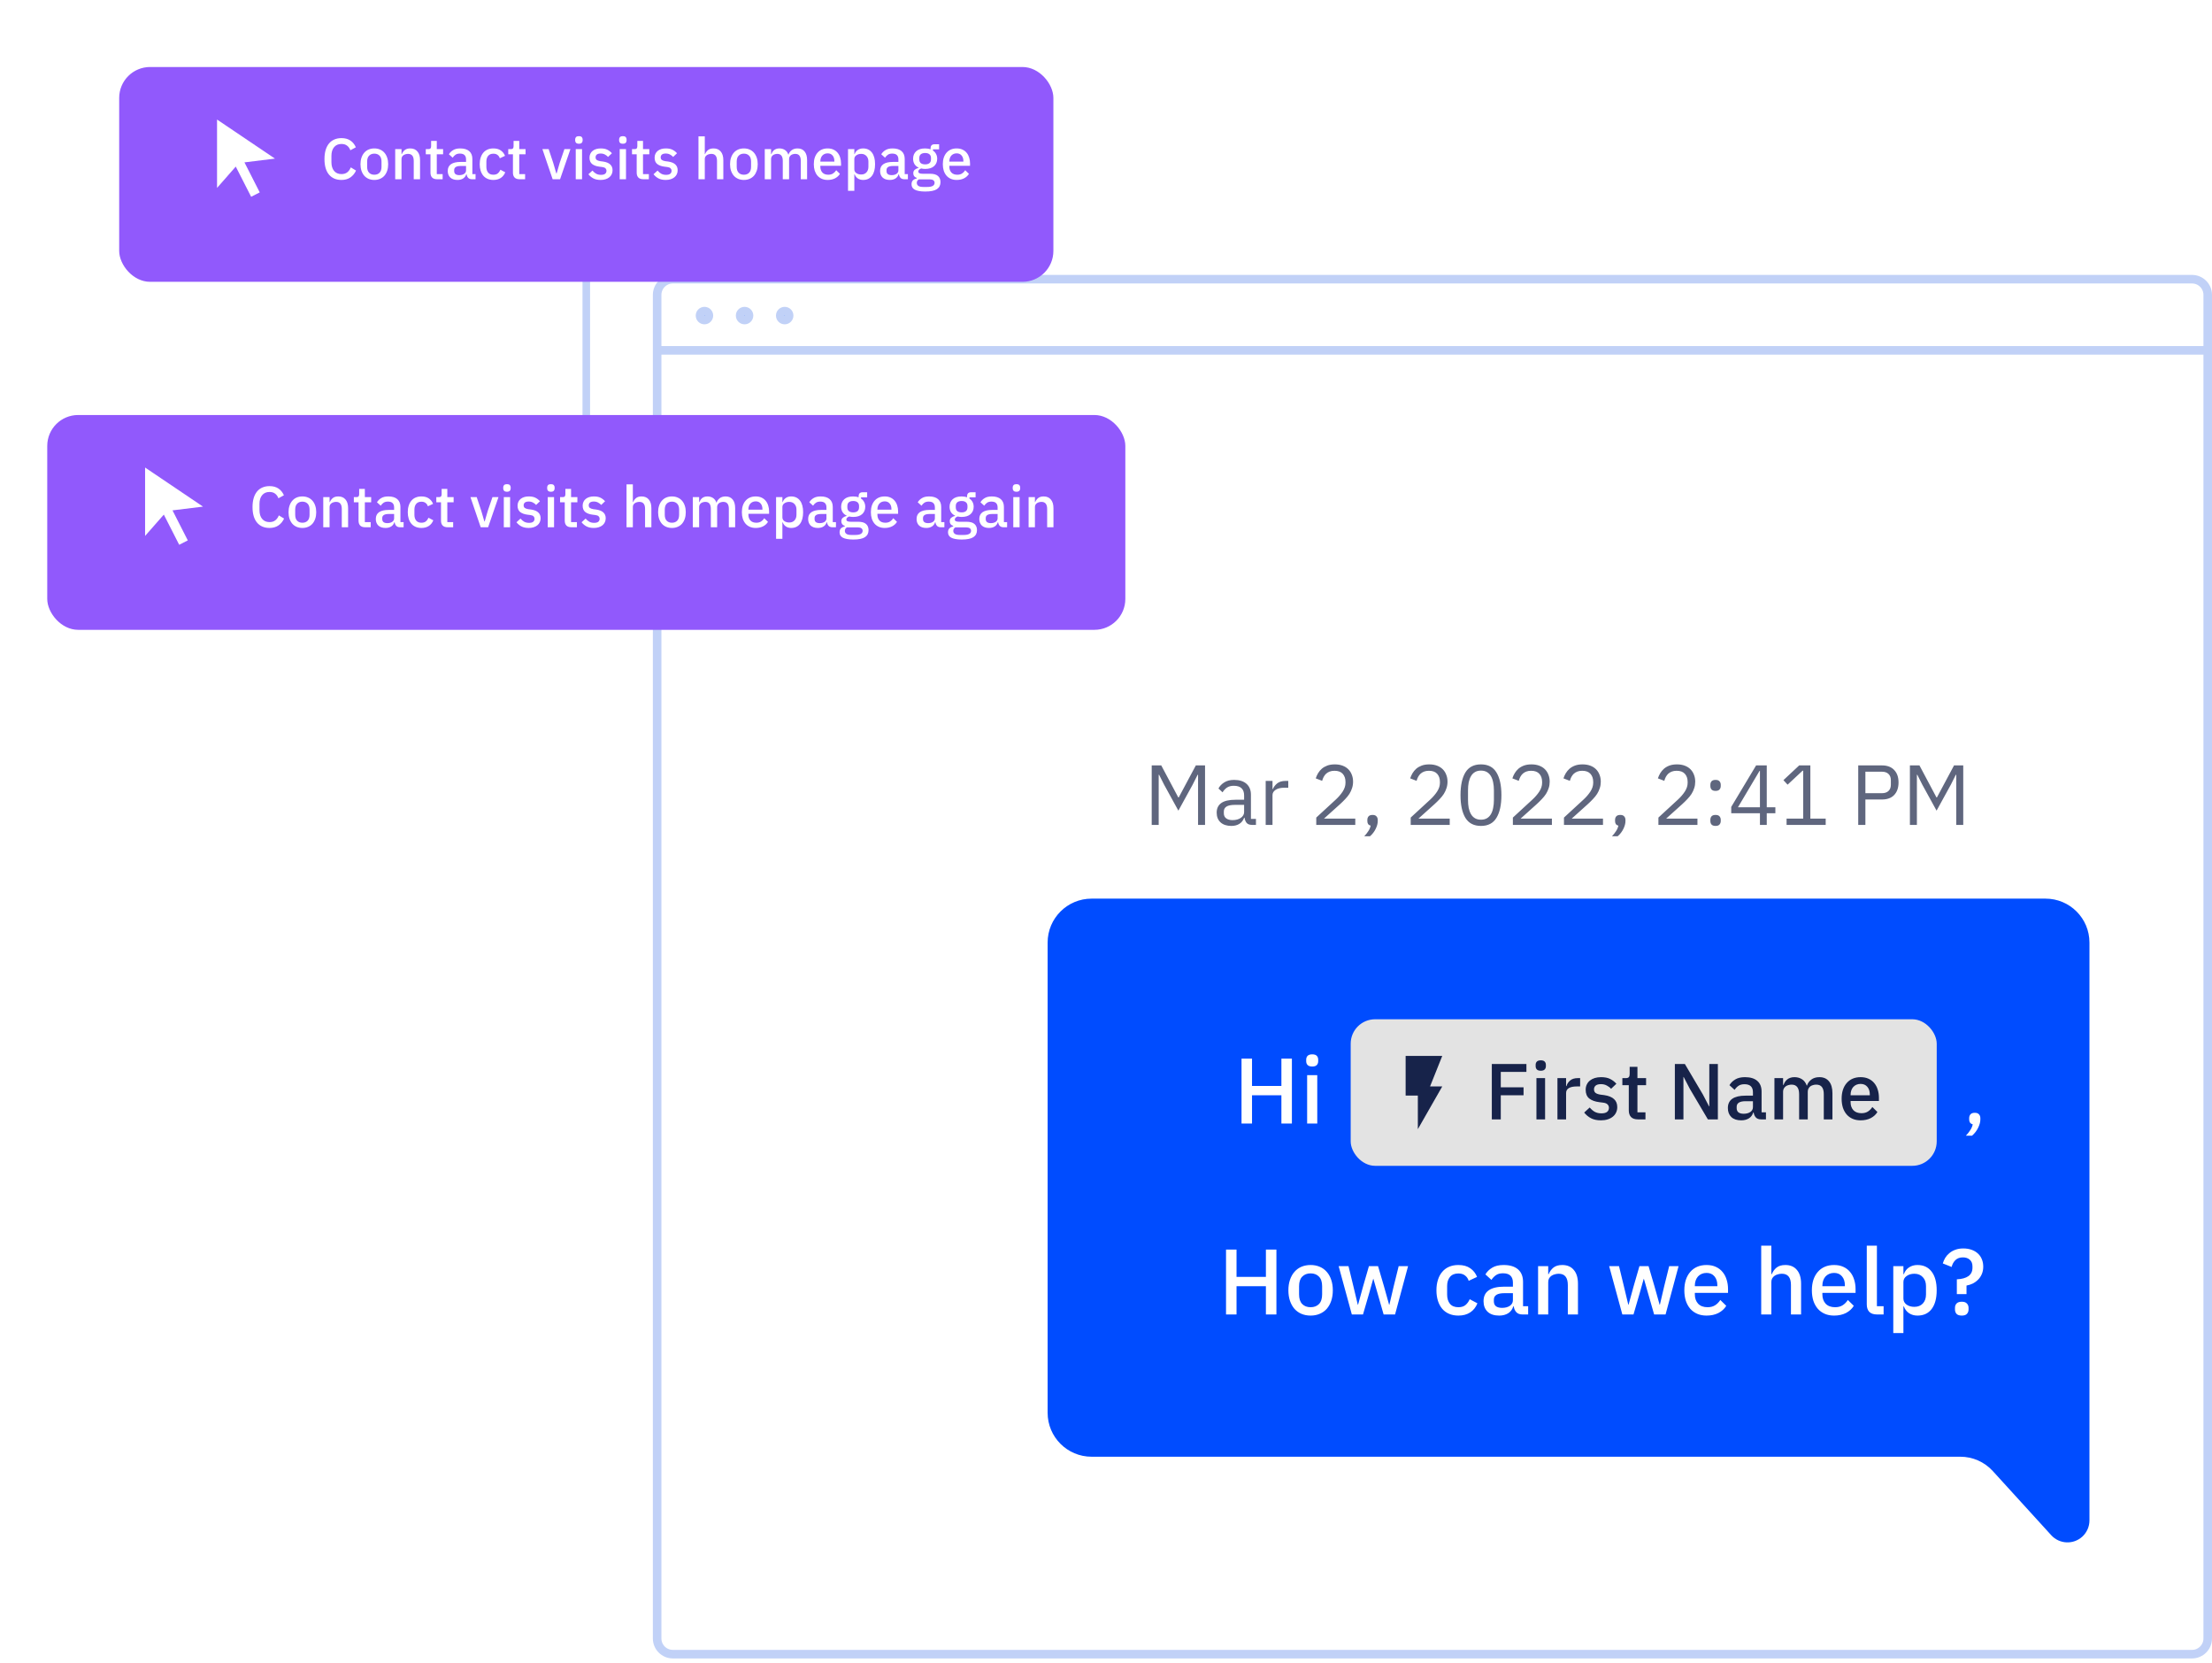 <svg width="515" height="387" viewBox="0 0 515 387" fill="none" xmlns="http://www.w3.org/2000/svg">
<path d="M152.996 68.636C152.996 66.619 154.631 64.984 156.648 64.984H510.352C512.369 64.984 514.004 66.619 514.004 68.636V381.364C514.004 383.381 512.369 385.016 510.352 385.016H156.648C154.631 385.016 152.996 383.381 152.996 381.364V68.636Z" fill="white" stroke="#C1D1F7" stroke-width="1.992"/>
<path d="M153.5 81.548L514.5 81.548" stroke="#C1D1F7" stroke-width="1.992"/>
<path d="M162.977 73.454C162.977 74.028 163.442 74.492 164.014 74.492C164.586 74.492 165.051 74.028 165.051 73.454C165.051 72.88 164.586 72.415 164.014 72.415C163.442 72.415 162.977 72.88 162.977 73.454Z" fill="#004CFF" stroke="#C1D1F7" stroke-width="1.992"/>
<path d="M181.656 73.455C181.656 74.029 182.121 74.493 182.693 74.493C183.266 74.493 183.731 74.029 183.731 73.455C183.731 72.881 183.266 72.416 182.693 72.416C182.121 72.416 181.656 72.881 181.656 73.455Z" fill="#004CFF" stroke="#C1D1F7" stroke-width="1.992"/>
<path d="M172.316 73.454C172.316 74.028 172.781 74.492 173.354 74.492C173.926 74.492 174.391 74.028 174.391 73.454C174.391 72.88 173.926 72.415 173.354 72.415C172.781 72.415 172.316 72.88 172.316 73.454Z" fill="#004CFF" stroke="#C1D1F7" stroke-width="1.992"/>
<path d="M136.5 34.669L136.5 118.368" stroke="#C1D1F7" stroke-width="1.762"/>
<g filter="url(#filter0_d_1194_2063)">
<g filter="url(#filter1_d_1194_2063)">
<rect x="27.75" y="8" width="217.5" height="50" rx="7.192" fill="#9159FC"/>
</g>
<path d="M56.913 33.791L60.473 40.781L58.471 41.801L54.891 34.775L50.531 39.74V23.822L64.015 32.918L56.913 33.791Z" fill="white"/>
<path d="M79.495 37.883C78.263 37.883 77.297 37.469 76.596 36.642C75.894 35.806 75.544 34.597 75.544 33.015C75.544 32.224 75.634 31.527 75.814 30.925C75.993 30.323 76.254 29.815 76.596 29.401C76.937 28.988 77.351 28.678 77.836 28.471C78.331 28.255 78.883 28.147 79.495 28.147C80.313 28.147 80.996 28.327 81.544 28.687C82.102 29.046 82.538 29.577 82.852 30.278L81.571 30.979C81.41 30.53 81.158 30.174 80.816 29.914C80.484 29.644 80.043 29.509 79.495 29.509C78.767 29.509 78.196 29.756 77.782 30.251C77.369 30.745 77.162 31.428 77.162 32.3V33.73C77.162 34.602 77.369 35.285 77.782 35.779C78.196 36.274 78.767 36.521 79.495 36.521C80.061 36.521 80.52 36.377 80.87 36.09C81.23 35.793 81.495 35.415 81.666 34.957L82.893 35.699C82.578 36.382 82.138 36.917 81.571 37.303C81.005 37.69 80.313 37.883 79.495 37.883ZM87.151 37.883C86.666 37.883 86.221 37.798 85.816 37.627C85.421 37.456 85.083 37.213 84.805 36.899C84.526 36.575 84.31 36.188 84.157 35.739C84.005 35.281 83.928 34.773 83.928 34.215C83.928 33.658 84.005 33.154 84.157 32.705C84.31 32.247 84.526 31.86 84.805 31.545C85.083 31.222 85.421 30.974 85.816 30.804C86.221 30.633 86.666 30.547 87.151 30.547C87.636 30.547 88.077 30.633 88.472 30.804C88.877 30.974 89.219 31.222 89.497 31.545C89.776 31.86 89.992 32.247 90.145 32.705C90.297 33.154 90.374 33.658 90.374 34.215C90.374 34.773 90.297 35.281 90.145 35.739C89.992 36.188 89.776 36.575 89.497 36.899C89.219 37.213 88.877 37.456 88.472 37.627C88.077 37.798 87.636 37.883 87.151 37.883ZM87.151 36.669C87.654 36.669 88.059 36.517 88.365 36.211C88.67 35.896 88.823 35.429 88.823 34.809V33.622C88.823 33.002 88.67 32.539 88.365 32.233C88.059 31.918 87.654 31.761 87.151 31.761C86.648 31.761 86.243 31.918 85.938 32.233C85.632 32.539 85.479 33.002 85.479 33.622V34.809C85.479 35.429 85.632 35.896 85.938 36.211C86.243 36.517 86.648 36.669 87.151 36.669ZM92.011 37.721V30.709H93.481V31.869H93.549C93.701 31.491 93.931 31.177 94.236 30.925C94.551 30.673 94.978 30.547 95.517 30.547C96.237 30.547 96.794 30.786 97.189 31.262C97.594 31.73 97.796 32.399 97.796 33.271V37.721H96.326V33.46C96.326 32.363 95.886 31.815 95.005 31.815C94.816 31.815 94.627 31.842 94.439 31.896C94.259 31.941 94.097 32.013 93.953 32.112C93.809 32.211 93.693 32.337 93.603 32.489C93.522 32.642 93.481 32.822 93.481 33.029V37.721H92.011ZM101.775 37.721C101.263 37.721 100.876 37.591 100.616 37.33C100.355 37.06 100.225 36.683 100.225 36.197V31.909H99.132V30.709H99.726C99.968 30.709 100.135 30.655 100.225 30.547C100.323 30.44 100.373 30.264 100.373 30.022V28.795H101.694V30.709H103.164V31.909H101.694V36.521H103.056V37.721H101.775ZM109.896 37.721C109.509 37.721 109.213 37.613 109.006 37.398C108.799 37.173 108.673 36.89 108.628 36.548H108.561C108.426 36.989 108.179 37.321 107.819 37.546C107.46 37.771 107.024 37.883 106.511 37.883C105.783 37.883 105.221 37.694 104.826 37.317C104.439 36.939 104.246 36.431 104.246 35.793C104.246 35.092 104.498 34.566 105.001 34.215C105.514 33.865 106.26 33.689 107.24 33.689H108.507V33.096C108.507 32.665 108.39 32.332 108.156 32.098C107.923 31.864 107.559 31.748 107.064 31.748C106.651 31.748 106.314 31.837 106.053 32.017C105.792 32.197 105.572 32.426 105.392 32.705L104.516 31.909C104.749 31.514 105.078 31.19 105.5 30.939C105.923 30.678 106.475 30.547 107.159 30.547C108.067 30.547 108.763 30.759 109.249 31.181C109.734 31.604 109.977 32.211 109.977 33.002V36.521H110.718V37.721H109.896ZM106.929 36.764C107.388 36.764 107.765 36.665 108.062 36.467C108.359 36.26 108.507 35.986 108.507 35.645V34.633H107.266C106.251 34.633 105.743 34.948 105.743 35.577V35.82C105.743 36.135 105.846 36.373 106.053 36.535C106.269 36.687 106.561 36.764 106.929 36.764ZM114.869 37.883C114.366 37.883 113.916 37.798 113.521 37.627C113.125 37.456 112.793 37.213 112.523 36.899C112.253 36.575 112.047 36.188 111.903 35.739C111.759 35.281 111.687 34.773 111.687 34.215C111.687 33.658 111.759 33.154 111.903 32.705C112.047 32.247 112.253 31.86 112.523 31.545C112.793 31.222 113.125 30.974 113.521 30.804C113.916 30.633 114.366 30.547 114.869 30.547C115.571 30.547 116.146 30.705 116.595 31.02C117.045 31.334 117.373 31.752 117.58 32.273L116.366 32.84C116.267 32.516 116.092 32.26 115.84 32.071C115.597 31.873 115.274 31.775 114.869 31.775C114.33 31.775 113.921 31.945 113.642 32.287C113.373 32.62 113.238 33.056 113.238 33.595V34.849C113.238 35.388 113.373 35.829 113.642 36.17C113.921 36.503 114.33 36.669 114.869 36.669C115.301 36.669 115.642 36.566 115.894 36.359C116.155 36.144 116.362 35.86 116.514 35.51L117.634 36.103C117.4 36.678 117.049 37.119 116.582 37.425C116.114 37.73 115.544 37.883 114.869 37.883ZM120.975 37.721C120.462 37.721 120.076 37.591 119.815 37.33C119.554 37.06 119.424 36.683 119.424 36.197V31.909H118.332V30.709H118.925C119.168 30.709 119.334 30.655 119.424 30.547C119.523 30.44 119.572 30.264 119.572 30.022V28.795H120.894V30.709H122.363V31.909H120.894V36.521H122.256V37.721H120.975ZM128.668 37.721L126.281 30.709H127.738L128.803 33.905L129.518 36.359H129.599L130.313 33.905L131.406 30.709H132.808L130.394 37.721H128.668ZM134.786 29.455C134.481 29.455 134.256 29.383 134.112 29.24C133.977 29.096 133.91 28.911 133.91 28.687V28.457C133.91 28.233 133.977 28.048 134.112 27.905C134.256 27.761 134.481 27.689 134.786 27.689C135.092 27.689 135.312 27.761 135.447 27.905C135.582 28.048 135.649 28.233 135.649 28.457V28.687C135.649 28.911 135.582 29.096 135.447 29.24C135.312 29.383 135.092 29.455 134.786 29.455ZM134.045 30.709H135.514V37.721H134.045V30.709ZM139.838 37.883C139.173 37.883 138.616 37.766 138.166 37.532C137.717 37.299 137.326 36.975 136.993 36.562L137.937 35.699C138.198 36.013 138.485 36.26 138.8 36.44C139.124 36.611 139.497 36.696 139.919 36.696C140.351 36.696 140.67 36.615 140.876 36.454C141.092 36.283 141.2 36.049 141.2 35.752C141.2 35.528 141.124 35.339 140.971 35.186C140.827 35.024 140.571 34.921 140.202 34.876L139.555 34.795C138.836 34.705 138.27 34.498 137.856 34.175C137.451 33.842 137.249 33.352 137.249 32.705C137.249 32.363 137.312 32.062 137.438 31.802C137.564 31.532 137.739 31.307 137.964 31.127C138.198 30.939 138.472 30.795 138.786 30.696C139.11 30.597 139.465 30.547 139.852 30.547C140.481 30.547 140.993 30.646 141.389 30.844C141.793 31.042 142.153 31.316 142.468 31.667L141.564 32.53C141.384 32.314 141.146 32.13 140.85 31.977C140.562 31.815 140.229 31.734 139.852 31.734C139.447 31.734 139.146 31.815 138.948 31.977C138.759 32.139 138.665 32.35 138.665 32.611C138.665 32.88 138.75 33.083 138.921 33.217C139.092 33.352 139.366 33.451 139.744 33.514L140.391 33.595C141.164 33.712 141.726 33.941 142.077 34.283C142.436 34.615 142.616 35.065 142.616 35.631C142.616 35.973 142.549 36.283 142.414 36.562C142.288 36.831 142.104 37.065 141.861 37.263C141.618 37.461 141.326 37.613 140.984 37.721C140.643 37.829 140.261 37.883 139.838 37.883ZM145.018 29.455C144.712 29.455 144.488 29.383 144.344 29.24C144.209 29.096 144.142 28.911 144.142 28.687V28.457C144.142 28.233 144.209 28.048 144.344 27.905C144.488 27.761 144.712 27.689 145.018 27.689C145.324 27.689 145.544 27.761 145.679 27.905C145.814 28.048 145.881 28.233 145.881 28.457V28.687C145.881 28.911 145.814 29.096 145.679 29.24C145.544 29.383 145.324 29.455 145.018 29.455ZM144.276 30.709H145.746V37.721H144.276V30.709ZM149.787 37.721C149.274 37.721 148.888 37.591 148.627 37.33C148.366 37.06 148.236 36.683 148.236 36.197V31.909H147.144V30.709H147.737C147.98 30.709 148.146 30.655 148.236 30.547C148.335 30.44 148.384 30.264 148.384 30.022V28.795H149.706V30.709H151.176V31.909H149.706V36.521H151.068V37.721H149.787ZM154.995 37.883C154.33 37.883 153.772 37.766 153.323 37.532C152.873 37.299 152.482 36.975 152.15 36.562L153.094 35.699C153.354 36.013 153.642 36.26 153.957 36.44C154.28 36.611 154.653 36.696 155.076 36.696C155.507 36.696 155.826 36.615 156.033 36.454C156.249 36.283 156.357 36.049 156.357 35.752C156.357 35.528 156.28 35.339 156.128 35.186C155.984 35.024 155.728 34.921 155.359 34.876L154.712 34.795C153.993 34.705 153.426 34.498 153.013 34.175C152.608 33.842 152.406 33.352 152.406 32.705C152.406 32.363 152.469 32.062 152.595 31.802C152.721 31.532 152.896 31.307 153.121 31.127C153.354 30.939 153.628 30.795 153.943 30.696C154.267 30.597 154.622 30.547 155.008 30.547C155.638 30.547 156.15 30.646 156.546 30.844C156.95 31.042 157.31 31.316 157.624 31.667L156.721 32.53C156.541 32.314 156.303 32.13 156.006 31.977C155.719 31.815 155.386 31.734 155.008 31.734C154.604 31.734 154.303 31.815 154.105 31.977C153.916 32.139 153.822 32.35 153.822 32.611C153.822 32.88 153.907 33.083 154.078 33.217C154.249 33.352 154.523 33.451 154.9 33.514L155.548 33.595C156.321 33.712 156.883 33.941 157.233 34.283C157.593 34.615 157.773 35.065 157.773 35.631C157.773 35.973 157.705 36.283 157.57 36.562C157.445 36.831 157.26 37.065 157.018 37.263C156.775 37.461 156.483 37.613 156.141 37.721C155.799 37.829 155.417 37.883 154.995 37.883ZM162.62 27.743H164.09V31.869H164.157C164.31 31.491 164.539 31.177 164.845 30.925C165.159 30.673 165.586 30.547 166.126 30.547C166.845 30.547 167.402 30.786 167.798 31.262C168.202 31.73 168.405 32.399 168.405 33.271V37.721H166.935V33.447C166.935 32.359 166.494 31.815 165.613 31.815C165.425 31.815 165.236 31.842 165.047 31.896C164.867 31.941 164.705 32.013 164.562 32.112C164.418 32.211 164.301 32.337 164.211 32.489C164.13 32.642 164.09 32.817 164.09 33.015V37.721H162.62V27.743ZM173.193 37.883C172.707 37.883 172.262 37.798 171.858 37.627C171.462 37.456 171.125 37.213 170.846 36.899C170.568 36.575 170.352 36.188 170.199 35.739C170.046 35.281 169.97 34.773 169.97 34.215C169.97 33.658 170.046 33.154 170.199 32.705C170.352 32.247 170.568 31.86 170.846 31.545C171.125 31.222 171.462 30.974 171.858 30.804C172.262 30.633 172.707 30.547 173.193 30.547C173.678 30.547 174.119 30.633 174.514 30.804C174.919 30.974 175.26 31.222 175.539 31.545C175.818 31.86 176.033 32.247 176.186 32.705C176.339 33.154 176.415 33.658 176.415 34.215C176.415 34.773 176.339 35.281 176.186 35.739C176.033 36.188 175.818 36.575 175.539 36.899C175.26 37.213 174.919 37.456 174.514 37.627C174.119 37.798 173.678 37.883 173.193 37.883ZM173.193 36.669C173.696 36.669 174.101 36.517 174.406 36.211C174.712 35.896 174.865 35.429 174.865 34.809V33.622C174.865 33.002 174.712 32.539 174.406 32.233C174.101 31.918 173.696 31.761 173.193 31.761C172.689 31.761 172.285 31.918 171.979 32.233C171.673 32.539 171.521 33.002 171.521 33.622V34.809C171.521 35.429 171.673 35.896 171.979 36.211C172.285 36.517 172.689 36.669 173.193 36.669ZM178.053 37.721V30.709H179.523V31.869H179.59C179.662 31.689 179.748 31.518 179.846 31.357C179.954 31.195 180.08 31.055 180.224 30.939C180.377 30.813 180.552 30.718 180.75 30.655C180.957 30.584 181.195 30.547 181.465 30.547C181.941 30.547 182.364 30.664 182.732 30.898C183.101 31.132 183.37 31.491 183.541 31.977H183.582C183.707 31.581 183.95 31.244 184.31 30.965C184.669 30.687 185.132 30.547 185.699 30.547C186.4 30.547 186.944 30.786 187.33 31.262C187.717 31.73 187.91 32.399 187.91 33.271V37.721H186.44V33.447C186.44 32.907 186.337 32.503 186.13 32.233C185.923 31.954 185.595 31.815 185.146 31.815C184.957 31.815 184.777 31.842 184.606 31.896C184.436 31.941 184.283 32.013 184.148 32.112C184.022 32.211 183.919 32.337 183.838 32.489C183.757 32.642 183.716 32.817 183.716 33.015V37.721H182.247V33.447C182.247 32.359 181.82 31.815 180.966 31.815C180.786 31.815 180.606 31.842 180.426 31.896C180.255 31.941 180.103 32.013 179.968 32.112C179.833 32.211 179.725 32.337 179.644 32.489C179.563 32.642 179.523 32.817 179.523 33.015V37.721H178.053ZM192.695 37.883C192.191 37.883 191.742 37.798 191.346 37.627C190.951 37.456 190.614 37.213 190.335 36.899C190.056 36.575 189.841 36.188 189.688 35.739C189.544 35.281 189.472 34.773 189.472 34.215C189.472 33.658 189.544 33.154 189.688 32.705C189.841 32.247 190.056 31.86 190.335 31.545C190.614 31.222 190.951 30.974 191.346 30.804C191.742 30.633 192.191 30.547 192.695 30.547C193.207 30.547 193.657 30.637 194.043 30.817C194.439 30.997 194.767 31.249 195.028 31.572C195.288 31.887 195.482 32.255 195.607 32.678C195.742 33.101 195.81 33.554 195.81 34.04V34.593H190.996V34.822C190.996 35.361 191.153 35.806 191.468 36.157C191.791 36.499 192.25 36.669 192.843 36.669C193.275 36.669 193.639 36.575 193.935 36.386C194.232 36.197 194.484 35.941 194.691 35.618L195.553 36.467C195.293 36.899 194.915 37.245 194.421 37.505C193.926 37.757 193.351 37.883 192.695 37.883ZM192.695 31.694C192.443 31.694 192.209 31.739 191.994 31.828C191.787 31.918 191.607 32.044 191.454 32.206C191.31 32.368 191.198 32.561 191.117 32.786C191.036 33.011 190.996 33.258 190.996 33.528V33.622H194.259V33.487C194.259 32.948 194.12 32.516 193.841 32.193C193.562 31.86 193.18 31.694 192.695 31.694ZM197.437 30.709H198.907V31.869H198.974C199.127 31.447 199.374 31.123 199.716 30.898C200.066 30.664 200.475 30.547 200.943 30.547C201.833 30.547 202.52 30.871 203.006 31.518C203.491 32.157 203.734 33.056 203.734 34.215C203.734 35.375 203.491 36.278 203.006 36.926C202.52 37.564 201.833 37.883 200.943 37.883C200.475 37.883 200.066 37.766 199.716 37.532C199.374 37.299 199.127 36.975 198.974 36.562H198.907V40.418H197.437V30.709ZM200.498 36.615C201.01 36.615 201.419 36.454 201.725 36.13C202.03 35.797 202.183 35.361 202.183 34.822V33.608C202.183 33.069 202.03 32.638 201.725 32.314C201.419 31.981 201.01 31.815 200.498 31.815C200.048 31.815 199.671 31.927 199.365 32.152C199.059 32.368 198.907 32.656 198.907 33.015V35.415C198.907 35.775 199.059 36.067 199.365 36.292C199.671 36.508 200.048 36.615 200.498 36.615ZM210.554 37.721C210.168 37.721 209.871 37.613 209.664 37.398C209.458 37.173 209.332 36.89 209.287 36.548H209.219C209.084 36.989 208.837 37.321 208.478 37.546C208.118 37.771 207.682 37.883 207.17 37.883C206.442 37.883 205.88 37.694 205.484 37.317C205.098 36.939 204.904 36.431 204.904 35.793C204.904 35.092 205.156 34.566 205.659 34.215C206.172 33.865 206.918 33.689 207.898 33.689H209.165V33.096C209.165 32.665 209.049 32.332 208.815 32.098C208.581 31.864 208.217 31.748 207.723 31.748C207.309 31.748 206.972 31.837 206.711 32.017C206.451 32.197 206.23 32.426 206.051 32.705L205.174 31.909C205.408 31.514 205.736 31.19 206.158 30.939C206.581 30.678 207.134 30.547 207.817 30.547C208.725 30.547 209.422 30.759 209.907 31.181C210.392 31.604 210.635 32.211 210.635 33.002V36.521H211.377V37.721H210.554ZM207.588 36.764C208.046 36.764 208.424 36.665 208.72 36.467C209.017 36.26 209.165 35.986 209.165 35.645V34.633H207.925C206.909 34.633 206.401 34.948 206.401 35.577V35.82C206.401 36.135 206.504 36.373 206.711 36.535C206.927 36.687 207.219 36.764 207.588 36.764ZM218.966 38.382C218.966 39.11 218.688 39.658 218.13 40.027C217.573 40.396 216.665 40.58 215.406 40.58C214.831 40.58 214.341 40.539 213.937 40.459C213.541 40.387 213.213 40.279 212.952 40.135C212.7 39.991 212.516 39.816 212.399 39.609C212.282 39.402 212.224 39.164 212.224 38.894C212.224 38.508 212.327 38.207 212.534 37.991C212.75 37.775 213.047 37.627 213.424 37.546V37.398C212.894 37.227 212.629 36.867 212.629 36.319C212.629 35.959 212.75 35.685 212.993 35.496C213.235 35.298 213.528 35.159 213.869 35.078V35.024C213.456 34.827 213.136 34.552 212.912 34.202C212.696 33.842 212.588 33.424 212.588 32.948C212.588 32.229 212.826 31.649 213.303 31.208C213.788 30.768 214.48 30.547 215.379 30.547C215.874 30.547 216.296 30.619 216.647 30.763V30.575C216.647 30.26 216.719 30.017 216.863 29.846C217.015 29.667 217.249 29.577 217.564 29.577H218.643V30.763H217.213V31.047C217.528 31.253 217.771 31.523 217.941 31.855C218.112 32.179 218.198 32.543 218.198 32.948C218.198 33.658 217.955 34.233 217.469 34.674C216.984 35.105 216.292 35.321 215.393 35.321C215.051 35.321 214.746 35.285 214.476 35.213C214.296 35.276 214.139 35.366 214.004 35.483C213.869 35.591 213.802 35.734 213.802 35.914C213.802 36.103 213.887 36.238 214.058 36.319C214.229 36.4 214.471 36.44 214.786 36.44H216.512C217.375 36.44 218 36.615 218.386 36.966C218.773 37.308 218.966 37.78 218.966 38.382ZM217.591 38.544C217.591 38.301 217.496 38.108 217.308 37.964C217.128 37.82 216.795 37.748 216.31 37.748H213.937C213.613 37.937 213.451 38.207 213.451 38.557C213.451 38.845 213.563 39.074 213.788 39.245C214.022 39.425 214.413 39.515 214.961 39.515H215.878C217.02 39.515 217.591 39.191 217.591 38.544ZM215.393 34.256C215.824 34.256 216.157 34.161 216.391 33.972C216.633 33.775 216.755 33.474 216.755 33.069V32.799C216.755 32.395 216.633 32.098 216.391 31.909C216.157 31.712 215.824 31.613 215.393 31.613C214.961 31.613 214.624 31.712 214.382 31.909C214.148 32.098 214.031 32.395 214.031 32.799V33.069C214.031 33.474 214.148 33.775 214.382 33.972C214.624 34.161 214.961 34.256 215.393 34.256ZM222.732 37.883C222.228 37.883 221.779 37.798 221.383 37.627C220.988 37.456 220.651 37.213 220.372 36.899C220.093 36.575 219.877 36.188 219.725 35.739C219.581 35.281 219.509 34.773 219.509 34.215C219.509 33.658 219.581 33.154 219.725 32.705C219.877 32.247 220.093 31.86 220.372 31.545C220.651 31.222 220.988 30.974 221.383 30.804C221.779 30.633 222.228 30.547 222.732 30.547C223.244 30.547 223.694 30.637 224.08 30.817C224.476 30.997 224.804 31.249 225.064 31.572C225.325 31.887 225.518 32.255 225.644 32.678C225.779 33.101 225.847 33.554 225.847 34.04V34.593H221.033V34.822C221.033 35.361 221.19 35.806 221.505 36.157C221.828 36.499 222.287 36.669 222.88 36.669C223.311 36.669 223.676 36.575 223.972 36.386C224.269 36.197 224.521 35.941 224.727 35.618L225.59 36.467C225.33 36.899 224.952 37.245 224.458 37.505C223.963 37.757 223.388 37.883 222.732 37.883ZM222.732 31.694C222.48 31.694 222.246 31.739 222.03 31.828C221.824 31.918 221.644 32.044 221.491 32.206C221.347 32.368 221.235 32.561 221.154 32.786C221.073 33.011 221.033 33.258 221.033 33.528V33.622H224.296V33.487C224.296 32.948 224.157 32.516 223.878 32.193C223.599 31.86 223.217 31.694 222.732 31.694Z" fill="white"/>
</g>
<g filter="url(#filter2_d_1194_2063)">
<g filter="url(#filter3_d_1194_2063)">
<rect x="11" y="89" width="251" height="50" rx="7.192" fill="#9159FC"/>
</g>
<path d="M40.163 114.791L43.723 121.781L41.721 122.801L38.141 115.775L33.781 120.74V104.822L47.265 113.918L40.163 114.791Z" fill="white"/>
<path d="M62.745 118.883C61.513 118.883 60.547 118.469 59.846 117.642C59.145 116.806 58.794 115.597 58.794 114.015C58.794 113.224 58.884 112.527 59.064 111.925C59.243 111.323 59.504 110.815 59.846 110.401C60.187 109.988 60.601 109.678 61.086 109.471C61.581 109.255 62.133 109.147 62.745 109.147C63.563 109.147 64.246 109.327 64.794 109.687C65.352 110.046 65.788 110.577 66.102 111.278L64.821 111.979C64.66 111.53 64.408 111.174 64.066 110.914C63.734 110.644 63.293 110.509 62.745 110.509C62.017 110.509 61.446 110.756 61.032 111.251C60.619 111.745 60.412 112.429 60.412 113.3V114.73C60.412 115.602 60.619 116.285 61.032 116.779C61.446 117.274 62.017 117.521 62.745 117.521C63.311 117.521 63.77 117.377 64.12 117.09C64.48 116.793 64.745 116.415 64.916 115.957L66.143 116.699C65.828 117.382 65.388 117.917 64.821 118.303C64.255 118.69 63.563 118.883 62.745 118.883ZM70.401 118.883C69.916 118.883 69.471 118.798 69.066 118.627C68.671 118.456 68.333 118.213 68.055 117.899C67.776 117.575 67.56 117.188 67.407 116.739C67.255 116.281 67.178 115.773 67.178 115.215C67.178 114.658 67.255 114.155 67.407 113.705C67.56 113.247 67.776 112.86 68.055 112.545C68.333 112.222 68.671 111.975 69.066 111.804C69.471 111.633 69.916 111.548 70.401 111.548C70.886 111.548 71.327 111.633 71.722 111.804C72.127 111.975 72.469 112.222 72.747 112.545C73.026 112.86 73.242 113.247 73.395 113.705C73.547 114.155 73.624 114.658 73.624 115.215C73.624 115.773 73.547 116.281 73.395 116.739C73.242 117.188 73.026 117.575 72.747 117.899C72.469 118.213 72.127 118.456 71.722 118.627C71.327 118.798 70.886 118.883 70.401 118.883ZM70.401 117.669C70.904 117.669 71.309 117.517 71.615 117.211C71.92 116.896 72.073 116.429 72.073 115.809V114.622C72.073 114.002 71.92 113.539 71.615 113.233C71.309 112.918 70.904 112.761 70.401 112.761C69.898 112.761 69.493 112.918 69.188 113.233C68.882 113.539 68.729 114.002 68.729 114.622V115.809C68.729 116.429 68.882 116.896 69.188 117.211C69.493 117.517 69.898 117.669 70.401 117.669ZM75.261 118.721V111.709H76.731V112.869H76.799C76.951 112.491 77.181 112.177 77.486 111.925C77.801 111.673 78.228 111.548 78.767 111.548C79.487 111.548 80.044 111.786 80.439 112.262C80.844 112.73 81.046 113.399 81.046 114.271V118.721H79.576V114.46C79.576 113.363 79.136 112.815 78.255 112.815C78.066 112.815 77.877 112.842 77.689 112.896C77.509 112.941 77.347 113.013 77.203 113.112C77.059 113.211 76.943 113.336 76.853 113.489C76.772 113.642 76.731 113.822 76.731 114.029V118.721H75.261ZM85.025 118.721C84.513 118.721 84.126 118.591 83.866 118.33C83.605 118.06 83.475 117.683 83.475 117.197V112.909H82.382V111.709H82.976C83.218 111.709 83.385 111.655 83.475 111.548C83.573 111.44 83.623 111.264 83.623 111.022V109.795H84.944V111.709H86.414V112.909H84.944V117.521H86.306V118.721H85.025ZM93.146 118.721C92.759 118.721 92.463 118.613 92.256 118.398C92.049 118.173 91.923 117.89 91.878 117.548H91.811C91.676 117.989 91.429 118.321 91.069 118.546C90.71 118.771 90.274 118.883 89.761 118.883C89.033 118.883 88.471 118.694 88.076 118.317C87.689 117.939 87.496 117.431 87.496 116.793C87.496 116.092 87.748 115.566 88.251 115.215C88.763 114.865 89.51 114.689 90.49 114.689H91.757V114.096C91.757 113.665 91.64 113.332 91.406 113.098C91.173 112.865 90.809 112.748 90.314 112.748C89.901 112.748 89.564 112.838 89.303 113.017C89.042 113.197 88.822 113.426 88.642 113.705L87.766 112.909C87.999 112.514 88.328 112.19 88.75 111.939C89.172 111.678 89.725 111.548 90.409 111.548C91.317 111.548 92.013 111.759 92.499 112.181C92.984 112.604 93.227 113.211 93.227 114.002V117.521H93.969V118.721H93.146ZM90.179 117.764C90.638 117.764 91.015 117.665 91.312 117.467C91.609 117.26 91.757 116.986 91.757 116.645V115.633H90.516C89.501 115.633 88.993 115.948 88.993 116.577V116.82C88.993 117.135 89.096 117.373 89.303 117.535C89.519 117.687 89.811 117.764 90.179 117.764ZM98.119 118.883C97.616 118.883 97.166 118.798 96.771 118.627C96.375 118.456 96.043 118.213 95.773 117.899C95.503 117.575 95.297 117.188 95.153 116.739C95.009 116.281 94.937 115.773 94.937 115.215C94.937 114.658 95.009 114.155 95.153 113.705C95.297 113.247 95.503 112.86 95.773 112.545C96.043 112.222 96.375 111.975 96.771 111.804C97.166 111.633 97.616 111.548 98.119 111.548C98.82 111.548 99.396 111.705 99.845 112.019C100.295 112.334 100.623 112.752 100.83 113.274L99.616 113.84C99.517 113.516 99.342 113.26 99.09 113.071C98.847 112.873 98.524 112.775 98.119 112.775C97.58 112.775 97.171 112.945 96.892 113.287C96.623 113.62 96.488 114.056 96.488 114.595V115.849C96.488 116.388 96.623 116.829 96.892 117.17C97.171 117.503 97.58 117.669 98.119 117.669C98.551 117.669 98.892 117.566 99.144 117.359C99.405 117.144 99.612 116.86 99.764 116.51L100.884 117.103C100.65 117.678 100.299 118.119 99.832 118.425C99.364 118.73 98.793 118.883 98.119 118.883ZM104.225 118.721C103.712 118.721 103.326 118.591 103.065 118.33C102.804 118.06 102.674 117.683 102.674 117.197V112.909H101.582V111.709H102.175C102.418 111.709 102.584 111.655 102.674 111.548C102.773 111.44 102.822 111.264 102.822 111.022V109.795H104.144V111.709H105.613V112.909H104.144V117.521H105.506V118.721H104.225ZM111.918 118.721L109.531 111.709H110.988L112.053 114.905L112.768 117.359H112.849L113.563 114.905L114.656 111.709H116.058L113.644 118.721H111.918ZM118.036 110.455C117.731 110.455 117.506 110.383 117.362 110.24C117.227 110.096 117.16 109.911 117.16 109.687V109.457C117.16 109.233 117.227 109.048 117.362 108.905C117.506 108.761 117.731 108.689 118.036 108.689C118.342 108.689 118.562 108.761 118.697 108.905C118.832 109.048 118.899 109.233 118.899 109.457V109.687C118.899 109.911 118.832 110.096 118.697 110.24C118.562 110.383 118.342 110.455 118.036 110.455ZM117.295 111.709H118.764V118.721H117.295V111.709ZM123.088 118.883C122.423 118.883 121.866 118.766 121.416 118.532C120.967 118.299 120.576 117.975 120.243 117.562L121.187 116.699C121.448 117.013 121.735 117.26 122.05 117.44C122.374 117.611 122.747 117.696 123.169 117.696C123.601 117.696 123.92 117.615 124.126 117.454C124.342 117.283 124.45 117.049 124.45 116.752C124.45 116.528 124.374 116.339 124.221 116.186C124.077 116.024 123.821 115.921 123.452 115.876L122.805 115.795C122.086 115.705 121.52 115.498 121.106 115.175C120.701 114.842 120.499 114.352 120.499 113.705C120.499 113.363 120.562 113.062 120.688 112.802C120.814 112.532 120.989 112.307 121.214 112.127C121.448 111.939 121.722 111.795 122.036 111.696C122.36 111.597 122.715 111.548 123.102 111.548C123.731 111.548 124.243 111.646 124.639 111.844C125.043 112.042 125.403 112.316 125.718 112.667L124.814 113.53C124.634 113.314 124.396 113.13 124.1 112.977C123.812 112.815 123.479 112.734 123.102 112.734C122.697 112.734 122.396 112.815 122.198 112.977C122.009 113.139 121.915 113.35 121.915 113.611C121.915 113.88 122 114.083 122.171 114.217C122.342 114.352 122.616 114.451 122.994 114.514L123.641 114.595C124.414 114.712 124.976 114.941 125.327 115.283C125.686 115.615 125.866 116.065 125.866 116.631C125.866 116.973 125.799 117.283 125.664 117.562C125.538 117.831 125.354 118.065 125.111 118.263C124.868 118.46 124.576 118.613 124.234 118.721C123.893 118.829 123.511 118.883 123.088 118.883ZM128.268 110.455C127.962 110.455 127.738 110.383 127.594 110.24C127.459 110.096 127.392 109.911 127.392 109.687V109.457C127.392 109.233 127.459 109.048 127.594 108.905C127.738 108.761 127.962 108.689 128.268 108.689C128.574 108.689 128.794 108.761 128.929 108.905C129.064 109.048 129.131 109.233 129.131 109.457V109.687C129.131 109.911 129.064 110.096 128.929 110.24C128.794 110.383 128.574 110.455 128.268 110.455ZM127.526 111.709H128.996V118.721H127.526V111.709ZM133.037 118.721C132.524 118.721 132.138 118.591 131.877 118.33C131.616 118.06 131.486 117.683 131.486 117.197V112.909H130.394V111.709H130.987C131.23 111.709 131.396 111.655 131.486 111.548C131.585 111.44 131.634 111.264 131.634 111.022V109.795H132.956V111.709H134.426V112.909H132.956V117.521H134.318V118.721H133.037ZM138.245 118.883C137.58 118.883 137.022 118.766 136.573 118.532C136.123 118.299 135.732 117.975 135.4 117.562L136.344 116.699C136.604 117.013 136.892 117.26 137.207 117.44C137.53 117.611 137.903 117.696 138.326 117.696C138.757 117.696 139.076 117.615 139.283 117.454C139.499 117.283 139.607 117.049 139.607 116.752C139.607 116.528 139.53 116.339 139.378 116.186C139.234 116.024 138.978 115.921 138.609 115.876L137.962 115.795C137.243 115.705 136.676 115.498 136.263 115.175C135.858 114.842 135.656 114.352 135.656 113.705C135.656 113.363 135.719 113.062 135.845 112.802C135.971 112.532 136.146 112.307 136.371 112.127C136.604 111.939 136.878 111.795 137.193 111.696C137.517 111.597 137.872 111.548 138.258 111.548C138.888 111.548 139.4 111.646 139.796 111.844C140.2 112.042 140.56 112.316 140.874 112.667L139.971 113.53C139.791 113.314 139.553 113.13 139.256 112.977C138.969 112.815 138.636 112.734 138.258 112.734C137.854 112.734 137.553 112.815 137.355 112.977C137.166 113.139 137.072 113.35 137.072 113.611C137.072 113.88 137.157 114.083 137.328 114.217C137.499 114.352 137.773 114.451 138.15 114.514L138.798 114.595C139.571 114.712 140.133 114.941 140.483 115.283C140.843 115.615 141.023 116.065 141.023 116.631C141.023 116.973 140.955 117.283 140.82 117.562C140.695 117.831 140.51 118.065 140.268 118.263C140.025 118.46 139.733 118.613 139.391 118.721C139.049 118.829 138.667 118.883 138.245 118.883ZM145.87 108.743H147.34V112.869H147.407C147.56 112.491 147.789 112.177 148.095 111.925C148.409 111.673 148.836 111.548 149.376 111.548C150.095 111.548 150.652 111.786 151.048 112.262C151.452 112.73 151.655 113.399 151.655 114.271V118.721H150.185V114.447C150.185 113.359 149.744 112.815 148.863 112.815C148.675 112.815 148.486 112.842 148.297 112.896C148.117 112.941 147.955 113.013 147.812 113.112C147.668 113.211 147.551 113.336 147.461 113.489C147.38 113.642 147.34 113.817 147.34 114.015V118.721H145.87V108.743ZM156.443 118.883C155.957 118.883 155.512 118.798 155.108 118.627C154.712 118.456 154.375 118.213 154.096 117.899C153.818 117.575 153.602 117.188 153.449 116.739C153.296 116.281 153.22 115.773 153.22 115.215C153.22 114.658 153.296 114.155 153.449 113.705C153.602 113.247 153.818 112.86 154.096 112.545C154.375 112.222 154.712 111.975 155.108 111.804C155.512 111.633 155.957 111.548 156.443 111.548C156.928 111.548 157.369 111.633 157.764 111.804C158.169 111.975 158.51 112.222 158.789 112.545C159.068 112.86 159.283 113.247 159.436 113.705C159.589 114.155 159.665 114.658 159.665 115.215C159.665 115.773 159.589 116.281 159.436 116.739C159.283 117.188 159.068 117.575 158.789 117.899C158.51 118.213 158.169 118.456 157.764 118.627C157.369 118.798 156.928 118.883 156.443 118.883ZM156.443 117.669C156.946 117.669 157.351 117.517 157.656 117.211C157.962 116.896 158.115 116.429 158.115 115.809V114.622C158.115 114.002 157.962 113.539 157.656 113.233C157.351 112.918 156.946 112.761 156.443 112.761C155.939 112.761 155.535 112.918 155.229 113.233C154.923 113.539 154.771 114.002 154.771 114.622V115.809C154.771 116.429 154.923 116.896 155.229 117.211C155.535 117.517 155.939 117.669 156.443 117.669ZM161.303 118.721V111.709H162.773V112.869H162.84C162.912 112.689 162.998 112.518 163.096 112.357C163.204 112.195 163.33 112.055 163.474 111.939C163.627 111.813 163.802 111.718 164 111.655C164.207 111.583 164.445 111.548 164.715 111.548C165.191 111.548 165.614 111.664 165.982 111.898C166.351 112.132 166.62 112.491 166.791 112.977H166.832C166.957 112.581 167.2 112.244 167.56 111.966C167.919 111.687 168.382 111.548 168.949 111.548C169.65 111.548 170.194 111.786 170.58 112.262C170.967 112.73 171.16 113.399 171.16 114.271V118.721H169.69V114.447C169.69 113.907 169.587 113.503 169.38 113.233C169.173 112.954 168.845 112.815 168.396 112.815C168.207 112.815 168.027 112.842 167.856 112.896C167.686 112.941 167.533 113.013 167.398 113.112C167.272 113.211 167.169 113.336 167.088 113.489C167.007 113.642 166.966 113.817 166.966 114.015V118.721H165.497V114.447C165.497 113.359 165.07 112.815 164.216 112.815C164.036 112.815 163.856 112.842 163.676 112.896C163.505 112.941 163.353 113.013 163.218 113.112C163.083 113.211 162.975 113.336 162.894 113.489C162.813 113.642 162.773 113.817 162.773 114.015V118.721H161.303ZM175.945 118.883C175.441 118.883 174.992 118.798 174.596 118.627C174.201 118.456 173.864 118.213 173.585 117.899C173.306 117.575 173.091 117.188 172.938 116.739C172.794 116.281 172.722 115.773 172.722 115.215C172.722 114.658 172.794 114.155 172.938 113.705C173.091 113.247 173.306 112.86 173.585 112.545C173.864 112.222 174.201 111.975 174.596 111.804C174.992 111.633 175.441 111.548 175.945 111.548C176.457 111.548 176.907 111.637 177.293 111.817C177.689 111.997 178.017 112.249 178.278 112.572C178.538 112.887 178.732 113.256 178.857 113.678C178.992 114.101 179.06 114.555 179.06 115.04V115.593H174.246V115.822C174.246 116.361 174.403 116.806 174.718 117.157C175.041 117.499 175.5 117.669 176.093 117.669C176.525 117.669 176.889 117.575 177.185 117.386C177.482 117.197 177.734 116.941 177.941 116.618L178.803 117.467C178.543 117.899 178.165 118.245 177.671 118.505C177.176 118.757 176.601 118.883 175.945 118.883ZM175.945 112.694C175.693 112.694 175.459 112.739 175.244 112.829C175.037 112.918 174.857 113.044 174.704 113.206C174.56 113.368 174.448 113.561 174.367 113.786C174.286 114.011 174.246 114.258 174.246 114.528V114.622H177.509V114.487C177.509 113.948 177.37 113.516 177.091 113.193C176.812 112.86 176.43 112.694 175.945 112.694ZM180.687 111.709H182.157V112.869H182.224C182.377 112.446 182.624 112.123 182.966 111.898C183.316 111.664 183.725 111.548 184.193 111.548C185.083 111.548 185.77 111.871 186.256 112.518C186.741 113.157 186.984 114.056 186.984 115.215C186.984 116.375 186.741 117.278 186.256 117.926C185.77 118.564 185.083 118.883 184.193 118.883C183.725 118.883 183.316 118.766 182.966 118.532C182.624 118.299 182.377 117.975 182.224 117.562H182.157V121.418H180.687V111.709ZM183.748 117.615C184.26 117.615 184.669 117.454 184.975 117.13C185.28 116.797 185.433 116.361 185.433 115.822V114.608C185.433 114.069 185.28 113.638 184.975 113.314C184.669 112.981 184.26 112.815 183.748 112.815C183.298 112.815 182.921 112.927 182.615 113.152C182.309 113.368 182.157 113.656 182.157 114.015V116.415C182.157 116.775 182.309 117.067 182.615 117.292C182.921 117.508 183.298 117.615 183.748 117.615ZM193.804 118.721C193.418 118.721 193.121 118.613 192.914 118.398C192.708 118.173 192.582 117.89 192.537 117.548H192.469C192.334 117.989 192.087 118.321 191.728 118.546C191.368 118.771 190.932 118.883 190.42 118.883C189.692 118.883 189.13 118.694 188.734 118.317C188.348 117.939 188.154 117.431 188.154 116.793C188.154 116.092 188.406 115.566 188.909 115.215C189.422 114.865 190.168 114.689 191.148 114.689H192.415V114.096C192.415 113.665 192.299 113.332 192.065 113.098C191.831 112.865 191.467 112.748 190.973 112.748C190.559 112.748 190.222 112.838 189.961 113.017C189.701 113.197 189.48 113.426 189.301 113.705L188.424 112.909C188.658 112.514 188.986 112.19 189.408 111.939C189.831 111.678 190.384 111.548 191.067 111.548C191.975 111.548 192.672 111.759 193.157 112.181C193.642 112.604 193.885 113.211 193.885 114.002V117.521H194.627V118.721H193.804ZM190.838 117.764C191.296 117.764 191.674 117.665 191.97 117.467C192.267 117.26 192.415 116.986 192.415 116.645V115.633H191.175C190.159 115.633 189.651 115.948 189.651 116.577V116.82C189.651 117.135 189.754 117.373 189.961 117.535C190.177 117.687 190.469 117.764 190.838 117.764ZM202.216 119.382C202.216 120.11 201.938 120.658 201.38 121.027C200.823 121.396 199.915 121.58 198.656 121.58C198.081 121.58 197.591 121.539 197.187 121.459C196.791 121.387 196.463 121.279 196.202 121.135C195.95 120.991 195.766 120.816 195.649 120.609C195.532 120.402 195.474 120.164 195.474 119.894C195.474 119.508 195.577 119.207 195.784 118.991C196 118.775 196.297 118.627 196.674 118.546V118.398C196.144 118.227 195.879 117.867 195.879 117.319C195.879 116.959 196 116.685 196.243 116.496C196.485 116.299 196.778 116.159 197.119 116.078V116.024C196.706 115.827 196.386 115.552 196.162 115.202C195.946 114.842 195.838 114.424 195.838 113.948C195.838 113.229 196.076 112.649 196.553 112.208C197.038 111.768 197.73 111.548 198.629 111.548C199.124 111.548 199.546 111.619 199.897 111.763V111.575C199.897 111.26 199.969 111.017 200.113 110.846C200.265 110.667 200.499 110.577 200.814 110.577H201.893V111.763H200.463V112.046C200.778 112.253 201.021 112.523 201.191 112.856C201.362 113.179 201.448 113.543 201.448 113.948C201.448 114.658 201.205 115.233 200.719 115.674C200.234 116.105 199.542 116.321 198.643 116.321C198.301 116.321 197.996 116.285 197.726 116.213C197.546 116.276 197.389 116.366 197.254 116.483C197.119 116.591 197.052 116.735 197.052 116.914C197.052 117.103 197.137 117.238 197.308 117.319C197.479 117.4 197.721 117.44 198.036 117.44H199.762C200.625 117.44 201.25 117.615 201.636 117.966C202.023 118.308 202.216 118.78 202.216 119.382ZM200.841 119.544C200.841 119.301 200.746 119.108 200.558 118.964C200.378 118.82 200.045 118.748 199.56 118.748H197.187C196.863 118.937 196.701 119.207 196.701 119.557C196.701 119.845 196.813 120.074 197.038 120.245C197.272 120.425 197.663 120.515 198.211 120.515H199.128C200.27 120.515 200.841 120.191 200.841 119.544ZM198.643 115.256C199.074 115.256 199.407 115.161 199.641 114.973C199.883 114.775 200.005 114.474 200.005 114.069V113.799C200.005 113.395 199.883 113.098 199.641 112.909C199.407 112.712 199.074 112.613 198.643 112.613C198.211 112.613 197.874 112.712 197.632 112.909C197.398 113.098 197.281 113.395 197.281 113.799V114.069C197.281 114.474 197.398 114.775 197.632 114.973C197.874 115.161 198.211 115.256 198.643 115.256ZM205.982 118.883C205.478 118.883 205.029 118.798 204.633 118.627C204.238 118.456 203.901 118.213 203.622 117.899C203.343 117.575 203.127 117.188 202.975 116.739C202.831 116.281 202.759 115.773 202.759 115.215C202.759 114.658 202.831 114.155 202.975 113.705C203.127 113.247 203.343 112.86 203.622 112.545C203.901 112.222 204.238 111.975 204.633 111.804C205.029 111.633 205.478 111.548 205.982 111.548C206.494 111.548 206.944 111.637 207.33 111.817C207.726 111.997 208.054 112.249 208.314 112.572C208.575 112.887 208.768 113.256 208.894 113.678C209.029 114.101 209.097 114.555 209.097 115.04V115.593H204.283V115.822C204.283 116.361 204.44 116.806 204.755 117.157C205.078 117.499 205.537 117.669 206.13 117.669C206.561 117.669 206.926 117.575 207.222 117.386C207.519 117.197 207.771 116.941 207.977 116.618L208.84 117.467C208.58 117.899 208.202 118.245 207.708 118.505C207.213 118.757 206.638 118.883 205.982 118.883ZM205.982 112.694C205.73 112.694 205.496 112.739 205.28 112.829C205.074 112.918 204.894 113.044 204.741 113.206C204.597 113.368 204.485 113.561 204.404 113.786C204.323 114.011 204.283 114.258 204.283 114.528V114.622H207.546V114.487C207.546 113.948 207.407 113.516 207.128 113.193C206.849 112.86 206.467 112.694 205.982 112.694ZM219.048 118.721C218.661 118.721 218.365 118.613 218.158 118.398C217.951 118.173 217.825 117.89 217.78 117.548H217.713C217.578 117.989 217.331 118.321 216.971 118.546C216.612 118.771 216.176 118.883 215.663 118.883C214.935 118.883 214.373 118.694 213.978 118.317C213.591 117.939 213.398 117.431 213.398 116.793C213.398 116.092 213.65 115.566 214.153 115.215C214.665 114.865 215.412 114.689 216.391 114.689H217.659V114.096C217.659 113.665 217.542 113.332 217.308 113.098C217.075 112.865 216.711 112.748 216.216 112.748C215.803 112.748 215.466 112.838 215.205 113.017C214.944 113.197 214.724 113.426 214.544 113.705L213.668 112.909C213.901 112.514 214.229 112.19 214.652 111.939C215.074 111.678 215.627 111.548 216.311 111.548C217.218 111.548 217.915 111.759 218.401 112.181C218.886 112.604 219.129 113.211 219.129 114.002V117.521H219.87V118.721H219.048ZM216.081 117.764C216.54 117.764 216.917 117.665 217.214 117.467C217.511 117.26 217.659 116.986 217.659 116.645V115.633H216.418C215.403 115.633 214.895 115.948 214.895 116.577V116.82C214.895 117.135 214.998 117.373 215.205 117.535C215.421 117.687 215.713 117.764 216.081 117.764ZM227.46 119.382C227.46 120.11 227.181 120.658 226.624 121.027C226.066 121.396 225.158 121.58 223.9 121.58C223.325 121.58 222.835 121.539 222.43 121.459C222.035 121.387 221.706 121.279 221.446 121.135C221.194 120.991 221.01 120.816 220.893 120.609C220.776 120.402 220.718 120.164 220.718 119.894C220.718 119.508 220.821 119.207 221.028 118.991C221.243 118.775 221.54 118.627 221.918 118.546V118.398C221.387 118.227 221.122 117.867 221.122 117.319C221.122 116.959 221.243 116.685 221.486 116.496C221.729 116.299 222.021 116.159 222.363 116.078V116.024C221.949 115.827 221.63 115.552 221.405 115.202C221.19 114.842 221.082 114.424 221.082 113.948C221.082 113.229 221.32 112.649 221.796 112.208C222.282 111.768 222.974 111.548 223.873 111.548C224.367 111.548 224.79 111.619 225.14 111.763V111.575C225.14 111.26 225.212 111.017 225.356 110.846C225.509 110.667 225.743 110.577 226.057 110.577H227.136V111.763H225.707V112.046C226.021 112.253 226.264 112.523 226.435 112.856C226.606 113.179 226.691 113.543 226.691 113.948C226.691 114.658 226.448 115.233 225.963 115.674C225.478 116.105 224.785 116.321 223.886 116.321C223.545 116.321 223.239 116.285 222.969 116.213C222.79 116.276 222.632 116.366 222.498 116.483C222.363 116.591 222.295 116.735 222.295 116.914C222.295 117.103 222.381 117.238 222.551 117.319C222.722 117.4 222.965 117.44 223.28 117.44H225.006C225.869 117.44 226.493 117.615 226.88 117.966C227.266 118.308 227.46 118.78 227.46 119.382ZM226.084 119.544C226.084 119.301 225.99 119.108 225.801 118.964C225.621 118.82 225.289 118.748 224.803 118.748H222.43C222.106 118.937 221.945 119.207 221.945 119.557C221.945 119.845 222.057 120.074 222.282 120.245C222.516 120.425 222.907 120.515 223.455 120.515H224.372C225.514 120.515 226.084 120.191 226.084 119.544ZM223.886 115.256C224.318 115.256 224.651 115.161 224.884 114.973C225.127 114.775 225.248 114.474 225.248 114.069V113.799C225.248 113.395 225.127 113.098 224.884 112.909C224.651 112.712 224.318 112.613 223.886 112.613C223.455 112.613 223.118 112.712 222.875 112.909C222.641 113.098 222.525 113.395 222.525 113.799V114.069C222.525 114.474 222.641 114.775 222.875 114.973C223.118 115.161 223.455 115.256 223.886 115.256ZM233.651 118.721C233.265 118.721 232.968 118.613 232.762 118.398C232.555 118.173 232.429 117.89 232.384 117.548H232.317C232.182 117.989 231.934 118.321 231.575 118.546C231.215 118.771 230.779 118.883 230.267 118.883C229.539 118.883 228.977 118.694 228.581 118.317C228.195 117.939 228.002 117.431 228.002 116.793C228.002 116.092 228.253 115.566 228.757 115.215C229.269 114.865 230.015 114.689 230.995 114.689H232.263V114.096C232.263 113.665 232.146 113.332 231.912 113.098C231.678 112.865 231.314 112.748 230.82 112.748C230.406 112.748 230.069 112.838 229.808 113.017C229.548 113.197 229.328 113.426 229.148 113.705L228.271 112.909C228.505 112.514 228.833 112.19 229.256 111.939C229.678 111.678 230.231 111.548 230.914 111.548C231.822 111.548 232.519 111.759 233.004 112.181C233.49 112.604 233.732 113.211 233.732 114.002V117.521H234.474V118.721H233.651ZM230.685 117.764C231.143 117.764 231.521 117.665 231.818 117.467C232.114 117.26 232.263 116.986 232.263 116.645V115.633H231.022C230.006 115.633 229.498 115.948 229.498 116.577V116.82C229.498 117.135 229.602 117.373 229.808 117.535C230.024 117.687 230.316 117.764 230.685 117.764ZM236.656 110.455C236.351 110.455 236.126 110.383 235.982 110.24C235.847 110.096 235.78 109.911 235.78 109.687V109.457C235.78 109.233 235.847 109.048 235.982 108.905C236.126 108.761 236.351 108.689 236.656 108.689C236.962 108.689 237.182 108.761 237.317 108.905C237.452 109.048 237.519 109.233 237.519 109.457V109.687C237.519 109.911 237.452 110.096 237.317 110.24C237.182 110.383 236.962 110.455 236.656 110.455ZM235.915 111.709H237.384V118.721H235.915V111.709ZM239.483 118.721V111.709H240.953V112.869H241.02C241.173 112.491 241.402 112.177 241.708 111.925C242.023 111.673 242.45 111.548 242.989 111.548C243.708 111.548 244.266 111.786 244.661 112.262C245.066 112.73 245.268 113.399 245.268 114.271V118.721H243.798V114.46C243.798 113.363 243.358 112.815 242.477 112.815C242.288 112.815 242.099 112.842 241.91 112.896C241.731 112.941 241.569 113.013 241.425 113.112C241.281 113.211 241.164 113.336 241.074 113.489C240.993 113.642 240.953 113.822 240.953 114.029V118.721H239.483Z" fill="white"/>
</g>
<path d="M278.934 180.335H278.835L277.664 182.656L274.351 188.687L271.038 182.656L269.868 180.335H269.769V192H268.142V178.153H270.364L274.331 185.612H274.431L278.418 178.153H280.56V192H278.934V180.335ZM291.521 192C290.926 192 290.496 191.841 290.232 191.524C289.98 191.206 289.822 190.81 289.756 190.334H289.656C289.432 190.968 289.061 191.445 288.545 191.762C288.03 192.079 287.415 192.238 286.701 192.238C285.616 192.238 284.77 191.96 284.161 191.405C283.566 190.849 283.269 190.096 283.269 189.143C283.269 188.178 283.619 187.437 284.32 186.922C285.034 186.406 286.139 186.148 287.633 186.148H289.656V185.136C289.656 184.409 289.458 183.853 289.061 183.47C288.665 183.086 288.056 182.895 287.236 182.895C286.615 182.895 286.092 183.033 285.669 183.311C285.259 183.589 284.915 183.959 284.637 184.422L283.685 183.529C283.963 182.974 284.406 182.504 285.014 182.121C285.623 181.724 286.39 181.526 287.316 181.526C288.559 181.526 289.524 181.83 290.212 182.438C290.9 183.047 291.243 183.893 291.243 184.977V190.611H292.414V192H291.521ZM286.958 190.889C287.355 190.889 287.719 190.843 288.05 190.75C288.38 190.658 288.665 190.525 288.903 190.353C289.141 190.182 289.326 189.983 289.458 189.758C289.59 189.534 289.656 189.289 289.656 189.024V187.338H287.554C286.641 187.338 285.973 187.47 285.55 187.735C285.14 187.999 284.935 188.383 284.935 188.885V189.302C284.935 189.805 285.114 190.195 285.471 190.473C285.841 190.75 286.337 190.889 286.958 190.889ZM294.679 192V181.764H296.266V183.648H296.365C296.55 183.159 296.881 182.723 297.357 182.339C297.833 181.956 298.488 181.764 299.321 181.764H299.936V183.351H299.003C298.144 183.351 297.469 183.516 296.98 183.847C296.504 184.164 296.266 184.568 296.266 185.057V192H294.679ZM315.538 192H306.453V190.294L310.976 186.128C311.624 185.533 312.166 184.905 312.602 184.243C313.039 183.569 313.257 182.895 313.257 182.22V181.982C313.257 181.215 313.046 180.593 312.622 180.117C312.199 179.641 311.558 179.403 310.698 179.403C310.275 179.403 309.905 179.463 309.587 179.582C309.27 179.701 308.992 179.866 308.754 180.078C308.529 180.289 308.337 180.54 308.179 180.831C308.033 181.109 307.914 181.413 307.822 181.744L306.334 181.169C306.466 180.759 306.645 180.362 306.869 179.978C307.107 179.582 307.398 179.231 307.742 178.927C308.099 178.623 308.523 178.378 309.012 178.193C309.514 178.008 310.103 177.915 310.777 177.915C311.452 177.915 312.054 178.014 312.583 178.213C313.112 178.411 313.555 178.689 313.912 179.046C314.269 179.403 314.54 179.826 314.725 180.316C314.923 180.805 315.023 181.347 315.023 181.942C315.023 182.485 314.943 182.987 314.785 183.45C314.639 183.913 314.434 184.356 314.17 184.779C313.905 185.189 313.581 185.592 313.198 185.989C312.827 186.386 312.424 186.783 311.988 187.179L308.258 190.532H315.538V192ZM319.558 189.679C319.981 189.679 320.285 189.791 320.47 190.016C320.669 190.228 320.768 190.506 320.768 190.849V191.127C320.768 191.669 320.609 192.265 320.292 192.913C319.974 193.574 319.531 194.149 318.963 194.638H317.633C318.03 194.215 318.348 193.812 318.586 193.428C318.837 193.058 319.016 192.641 319.121 192.179C318.857 192.112 318.658 191.987 318.526 191.802C318.407 191.616 318.348 191.392 318.348 191.127V190.849C318.348 190.506 318.44 190.228 318.625 190.016C318.824 189.791 319.135 189.679 319.558 189.679ZM337.526 192H328.441V190.294L332.964 186.128C333.612 185.533 334.154 184.905 334.59 184.243C335.027 183.569 335.245 182.895 335.245 182.22V181.982C335.245 181.215 335.034 180.593 334.61 180.117C334.187 179.641 333.546 179.403 332.686 179.403C332.263 179.403 331.893 179.463 331.575 179.582C331.258 179.701 330.98 179.866 330.742 180.078C330.517 180.289 330.325 180.54 330.167 180.831C330.021 181.109 329.902 181.413 329.81 181.744L328.322 181.169C328.454 180.759 328.633 180.362 328.857 179.978C329.095 179.582 329.386 179.231 329.73 178.927C330.087 178.623 330.511 178.378 331 178.193C331.502 178.008 332.091 177.915 332.765 177.915C333.44 177.915 334.042 178.014 334.571 178.213C335.1 178.411 335.543 178.689 335.9 179.046C336.257 179.403 336.528 179.826 336.713 180.316C336.911 180.805 337.011 181.347 337.011 181.942C337.011 182.485 336.931 182.987 336.773 183.45C336.627 183.913 336.422 184.356 336.158 184.779C335.893 185.189 335.569 185.592 335.186 185.989C334.815 186.386 334.412 186.783 333.976 187.179L330.246 190.532H337.526V192ZM344.799 192.238C343.146 192.238 341.936 191.61 341.169 190.353C340.415 189.097 340.038 187.338 340.038 185.077C340.038 182.815 340.415 181.056 341.169 179.8C341.936 178.543 343.146 177.915 344.799 177.915C346.452 177.915 347.656 178.543 348.41 179.8C349.177 181.056 349.56 182.815 349.56 185.077C349.56 187.338 349.177 189.097 348.41 190.353C347.656 191.61 346.452 192.238 344.799 192.238ZM344.799 190.79C345.341 190.79 345.804 190.677 346.188 190.453C346.571 190.228 346.882 189.91 347.12 189.5C347.358 189.09 347.53 188.608 347.636 188.052C347.755 187.497 347.814 186.882 347.814 186.207V183.946C347.814 183.271 347.755 182.656 347.636 182.101C347.53 181.546 347.358 181.063 347.12 180.653C346.882 180.243 346.571 179.925 346.188 179.701C345.804 179.476 345.341 179.363 344.799 179.363C344.257 179.363 343.794 179.476 343.41 179.701C343.027 179.925 342.716 180.243 342.478 180.653C342.24 181.063 342.062 181.546 341.942 182.101C341.837 182.656 341.784 183.271 341.784 183.946V186.207C341.784 186.882 341.837 187.497 341.942 188.052C342.062 188.608 342.24 189.09 342.478 189.5C342.716 189.91 343.027 190.228 343.41 190.453C343.794 190.677 344.257 190.79 344.799 190.79ZM361.316 192H352.23V190.294L356.753 186.128C357.401 185.533 357.944 184.905 358.38 184.243C358.817 183.569 359.035 182.895 359.035 182.22V181.982C359.035 181.215 358.823 180.593 358.4 180.117C357.977 179.641 357.335 179.403 356.476 179.403C356.053 179.403 355.682 179.463 355.365 179.582C355.047 179.701 354.77 179.866 354.532 180.078C354.307 180.289 354.115 180.54 353.956 180.831C353.811 181.109 353.692 181.413 353.599 181.744L352.111 181.169C352.244 180.759 352.422 180.362 352.647 179.978C352.885 179.582 353.176 179.231 353.52 178.927C353.877 178.623 354.3 178.378 354.79 178.193C355.292 178.008 355.881 177.915 356.555 177.915C357.23 177.915 357.831 178.014 358.36 178.213C358.889 178.411 359.332 178.689 359.689 179.046C360.046 179.403 360.318 179.826 360.503 180.316C360.701 180.805 360.8 181.347 360.8 181.942C360.8 182.485 360.721 182.987 360.562 183.45C360.417 183.913 360.212 184.356 359.947 184.779C359.683 185.189 359.359 185.592 358.975 185.989C358.605 186.386 358.202 186.783 357.765 187.179L354.036 190.532H361.316V192ZM373.211 192H364.125V190.294L368.648 186.128C369.296 185.533 369.839 184.905 370.275 184.243C370.711 183.569 370.93 182.895 370.93 182.22V181.982C370.93 181.215 370.718 180.593 370.295 180.117C369.872 179.641 369.23 179.403 368.371 179.403C367.947 179.403 367.577 179.463 367.26 179.582C366.942 179.701 366.665 179.866 366.426 180.078C366.202 180.289 366.01 180.54 365.851 180.831C365.706 181.109 365.587 181.413 365.494 181.744L364.006 181.169C364.139 180.759 364.317 180.362 364.542 179.978C364.78 179.582 365.071 179.231 365.415 178.927C365.772 178.623 366.195 178.378 366.684 178.193C367.187 178.008 367.775 177.915 368.45 177.915C369.124 177.915 369.726 178.014 370.255 178.213C370.784 178.411 371.227 178.689 371.584 179.046C371.941 179.403 372.212 179.826 372.398 180.316C372.596 180.805 372.695 181.347 372.695 181.942C372.695 182.485 372.616 182.987 372.457 183.45C372.312 183.913 372.107 184.356 371.842 184.779C371.578 185.189 371.254 185.592 370.87 185.989C370.5 186.386 370.096 186.783 369.66 187.179L365.931 190.532H373.211V192ZM377.23 189.679C377.653 189.679 377.958 189.791 378.143 190.016C378.341 190.228 378.44 190.506 378.44 190.849V191.127C378.44 191.669 378.282 192.265 377.964 192.913C377.647 193.574 377.204 194.149 376.635 194.638H375.306C375.703 194.215 376.02 193.812 376.258 193.428C376.509 193.058 376.688 192.641 376.794 192.179C376.529 192.112 376.331 191.987 376.199 191.802C376.08 191.616 376.02 191.392 376.02 191.127V190.849C376.02 190.506 376.113 190.228 376.298 190.016C376.496 189.791 376.807 189.679 377.23 189.679ZM395.199 192H386.113V190.294L390.636 186.128C391.284 185.533 391.827 184.905 392.263 184.243C392.699 183.569 392.918 182.895 392.918 182.22V181.982C392.918 181.215 392.706 180.593 392.283 180.117C391.86 179.641 391.218 179.403 390.359 179.403C389.935 179.403 389.565 179.463 389.248 179.582C388.93 179.701 388.652 179.866 388.414 180.078C388.19 180.289 387.998 180.54 387.839 180.831C387.694 181.109 387.575 181.413 387.482 181.744L385.994 181.169C386.127 180.759 386.305 180.362 386.53 179.978C386.768 179.582 387.059 179.231 387.403 178.927C387.76 178.623 388.183 178.378 388.672 178.193C389.175 178.008 389.763 177.915 390.438 177.915C391.112 177.915 391.714 178.014 392.243 178.213C392.772 178.411 393.215 178.689 393.572 179.046C393.929 179.403 394.2 179.826 394.386 180.316C394.584 180.805 394.683 181.347 394.683 181.942C394.683 182.485 394.604 182.987 394.445 183.45C394.3 183.913 394.095 184.356 393.83 184.779C393.566 185.189 393.242 185.592 392.858 185.989C392.488 186.386 392.084 186.783 391.648 187.179L387.919 190.532H395.199V192ZM399.417 192.238C398.993 192.238 398.683 192.132 398.484 191.921C398.299 191.709 398.206 191.431 398.206 191.087V190.83C398.206 190.486 398.299 190.208 398.484 189.996C398.683 189.785 398.993 189.679 399.417 189.679C399.84 189.679 400.144 189.785 400.329 189.996C400.527 190.208 400.627 190.486 400.627 190.83V191.087C400.627 191.431 400.527 191.709 400.329 191.921C400.144 192.132 399.84 192.238 399.417 192.238ZM399.417 184.085C398.993 184.085 398.683 183.979 398.484 183.767C398.299 183.556 398.206 183.278 398.206 182.934V182.676C398.206 182.332 398.299 182.055 398.484 181.843C398.683 181.632 398.993 181.526 399.417 181.526C399.84 181.526 400.144 181.632 400.329 181.843C400.527 182.055 400.627 182.332 400.627 182.676V182.934C400.627 183.278 400.527 183.556 400.329 183.767C400.144 183.979 399.84 184.085 399.417 184.085ZM409.752 192V189.282H403.067V187.814L408.859 178.153H411.339V187.894H413.342V189.282H411.339V192H409.752ZM404.634 187.894H409.752V179.443H409.653L404.634 187.894ZM415.953 192V190.532H419.822V179.383H419.683L416.191 182.637L415.219 181.585L418.889 178.153H421.488V190.532H425.059V192H415.953ZM432.635 192V178.153H438.15C439.393 178.153 440.346 178.51 441.007 179.225C441.681 179.925 442.019 180.891 442.019 182.121C442.019 183.351 441.681 184.323 441.007 185.037C440.346 185.738 439.393 186.088 438.15 186.088H434.302V192H432.635ZM434.302 184.62H438.15C438.812 184.62 439.321 184.448 439.678 184.105C440.048 183.761 440.233 183.271 440.233 182.637V181.605C440.233 180.97 440.048 180.481 439.678 180.137C439.321 179.793 438.812 179.621 438.15 179.621H434.302V184.62ZM455.458 180.335H455.358L454.188 182.656L450.875 188.687L447.562 182.656L446.392 180.335H446.293V192H444.666V178.153H446.888L450.855 185.612H450.954L454.942 178.153H457.084V192H455.458V180.335Z" fill="#5F667E"/>
<path fill-rule="evenodd" clip-rule="evenodd" d="M476.238 209.163L254.139 209.163C248.489 209.163 243.909 213.743 243.909 219.393V328.83C243.909 334.481 248.489 339.061 254.139 339.061L456.408 339.061C459.286 339.061 462.032 340.273 463.97 342.401L477.572 357.33C479.475 359.418 482.71 359.569 484.799 357.666C485.862 356.697 486.469 355.324 486.469 353.885V219.393C486.469 213.743 481.889 209.163 476.238 209.163Z" fill="#004CFF"/>
<path d="M298.336 254.926H291.497V261.505H289.052V246.4H291.497V252.762H298.336V246.4H300.781V261.505H298.336V254.926ZM305.518 248.239C305.027 248.239 304.667 248.124 304.436 247.893C304.22 247.662 304.111 247.367 304.111 247.006V246.638C304.111 246.277 304.22 245.982 304.436 245.751C304.667 245.52 305.027 245.404 305.518 245.404C306.009 245.404 306.362 245.52 306.578 245.751C306.795 245.982 306.903 246.277 306.903 246.638V247.006C306.903 247.367 306.795 247.662 306.578 247.893C306.362 248.124 306.009 248.239 305.518 248.239ZM304.328 250.252H306.687V261.505H304.328V250.252Z" fill="white"/>
<path d="M459.767 259.011C460.222 259.011 460.549 259.132 460.748 259.374C460.961 259.601 461.068 259.899 461.068 260.269V260.567C461.068 261.15 460.897 261.79 460.556 262.486C460.215 263.197 459.739 263.815 459.128 264.341H457.699C458.126 263.886 458.467 263.452 458.723 263.04C458.993 262.642 459.185 262.195 459.298 261.697C459.014 261.626 458.801 261.491 458.659 261.292C458.531 261.093 458.467 260.852 458.467 260.567V260.269C458.467 259.899 458.566 259.601 458.765 259.374C458.978 259.132 459.312 259.011 459.767 259.011Z" fill="white"/>
<path d="M294.729 299.372H287.891V305.951H285.445V290.846H287.891V297.208H294.729V290.846H297.175V305.951H294.729V299.372ZM305.136 306.211C304.357 306.211 303.642 306.074 302.993 305.8C302.358 305.526 301.817 305.136 301.37 304.631C300.923 304.112 300.577 303.491 300.331 302.77C300.086 302.034 299.964 301.219 299.964 300.325C299.964 299.43 300.086 298.622 300.331 297.901C300.577 297.165 300.923 296.545 301.37 296.04C301.817 295.52 302.358 295.123 302.993 294.849C303.642 294.575 304.357 294.438 305.136 294.438C305.915 294.438 306.622 294.575 307.257 294.849C307.906 295.123 308.454 295.52 308.901 296.04C309.349 296.545 309.695 297.165 309.94 297.901C310.185 298.622 310.308 299.43 310.308 300.325C310.308 301.219 310.185 302.034 309.94 302.77C309.695 303.491 309.349 304.112 308.901 304.631C308.454 305.136 307.906 305.526 307.257 305.8C306.622 306.074 305.915 306.211 305.136 306.211ZM305.136 304.263C305.944 304.263 306.593 304.018 307.083 303.527C307.574 303.022 307.819 302.272 307.819 301.277V299.372C307.819 298.377 307.574 297.634 307.083 297.143C306.593 296.638 305.944 296.386 305.136 296.386C304.328 296.386 303.679 296.638 303.188 297.143C302.697 297.634 302.452 298.377 302.452 299.372V301.277C302.452 302.272 302.697 303.022 303.188 303.527C303.679 304.018 304.328 304.263 305.136 304.263ZM311.663 294.698H313.957L315.104 299.416L316.121 303.679H316.186L317.355 299.416L318.718 294.698H320.839L322.224 299.416L323.414 303.679H323.479L324.475 299.416L325.643 294.698H327.829L324.799 305.951H322.137L320.666 300.822L319.757 297.663H319.713L318.826 300.822L317.333 305.951H314.736L311.663 294.698ZM339.54 306.211C338.732 306.211 338.011 306.074 337.376 305.8C336.741 305.526 336.207 305.136 335.775 304.631C335.342 304.112 335.01 303.491 334.779 302.77C334.548 302.034 334.433 301.219 334.433 300.325C334.433 299.43 334.548 298.622 334.779 297.901C335.01 297.165 335.342 296.545 335.775 296.04C336.207 295.52 336.741 295.123 337.376 294.849C338.011 294.575 338.732 294.438 339.54 294.438C340.665 294.438 341.589 294.691 342.31 295.196C343.031 295.701 343.558 296.371 343.89 297.208L341.942 298.117C341.784 297.598 341.502 297.187 341.098 296.884C340.709 296.566 340.189 296.407 339.54 296.407C338.674 296.407 338.018 296.682 337.571 297.23C337.138 297.764 336.922 298.463 336.922 299.329V301.342C336.922 302.207 337.138 302.914 337.571 303.462C338.018 303.996 338.674 304.263 339.54 304.263C340.233 304.263 340.781 304.097 341.185 303.765C341.603 303.419 341.935 302.965 342.18 302.402L343.976 303.354C343.601 304.278 343.039 304.985 342.288 305.475C341.538 305.966 340.622 306.211 339.54 306.211ZM354.467 305.951C353.847 305.951 353.371 305.778 353.039 305.432C352.707 305.071 352.505 304.617 352.433 304.068H352.325C352.108 304.775 351.712 305.309 351.135 305.67C350.557 306.031 349.858 306.211 349.035 306.211C347.867 306.211 346.965 305.908 346.33 305.302C345.71 304.696 345.4 303.881 345.4 302.857C345.4 301.731 345.804 300.887 346.612 300.325C347.434 299.762 348.631 299.48 350.204 299.48H352.238V298.528C352.238 297.836 352.051 297.302 351.676 296.927C351.301 296.552 350.716 296.364 349.923 296.364C349.259 296.364 348.718 296.508 348.3 296.797C347.881 297.086 347.528 297.453 347.239 297.901L345.833 296.624C346.208 295.989 346.734 295.47 347.412 295.066C348.09 294.647 348.978 294.438 350.074 294.438C351.531 294.438 352.649 294.777 353.429 295.455C354.208 296.133 354.597 297.107 354.597 298.377V304.025H355.787V305.951H354.467ZM349.706 304.415C350.442 304.415 351.048 304.256 351.524 303.939C352 303.607 352.238 303.167 352.238 302.618V300.995H350.247C348.617 300.995 347.802 301.5 347.802 302.51V302.9C347.802 303.405 347.968 303.787 348.3 304.047C348.646 304.292 349.115 304.415 349.706 304.415ZM358.099 305.951V294.698H360.458V296.559H360.566C360.812 295.953 361.18 295.448 361.67 295.044C362.175 294.64 362.86 294.438 363.726 294.438C364.88 294.438 365.775 294.82 366.409 295.585C367.059 296.335 367.383 297.41 367.383 298.81V305.951H365.024V299.113C365.024 297.352 364.317 296.472 362.904 296.472C362.601 296.472 362.298 296.516 361.995 296.602C361.706 296.674 361.446 296.79 361.216 296.948C360.985 297.107 360.797 297.309 360.653 297.554C360.523 297.8 360.458 298.088 360.458 298.42V305.951H358.099ZM374.642 294.698H376.936L378.083 299.416L379.1 303.679H379.165L380.333 299.416L381.697 294.698H383.818L385.203 299.416L386.393 303.679H386.458L387.453 299.416L388.622 294.698H390.808L387.778 305.951H385.116L383.645 300.822L382.736 297.663H382.692L381.805 300.822L380.312 305.951H377.715L374.642 294.698ZM397.321 306.211C396.514 306.211 395.792 306.074 395.157 305.8C394.523 305.526 393.982 305.136 393.534 304.631C393.087 304.112 392.741 303.491 392.496 302.77C392.265 302.034 392.149 301.219 392.149 300.325C392.149 299.43 392.265 298.622 392.496 297.901C392.741 297.165 393.087 296.545 393.534 296.04C393.982 295.52 394.523 295.123 395.157 294.849C395.792 294.575 396.514 294.438 397.321 294.438C398.144 294.438 398.865 294.582 399.486 294.871C400.12 295.16 400.647 295.563 401.065 296.083C401.484 296.588 401.794 297.179 401.996 297.857C402.212 298.536 402.321 299.264 402.321 300.043V300.93H394.595V301.298C394.595 302.164 394.847 302.878 395.352 303.441C395.872 303.989 396.607 304.263 397.56 304.263C398.252 304.263 398.836 304.112 399.312 303.809C399.789 303.506 400.193 303.095 400.524 302.575L401.909 303.939C401.491 304.631 400.885 305.187 400.092 305.605C399.298 306.009 398.375 306.211 397.321 306.211ZM397.321 296.278C396.918 296.278 396.542 296.35 396.196 296.494C395.864 296.638 395.576 296.84 395.331 297.1C395.1 297.36 394.919 297.67 394.789 298.031C394.66 298.391 394.595 298.788 394.595 299.221V299.372H399.832V299.156C399.832 298.29 399.608 297.598 399.161 297.078C398.714 296.545 398.101 296.278 397.321 296.278ZM410.046 289.937H412.405V296.559H412.513C412.759 295.953 413.126 295.448 413.617 295.044C414.122 294.64 414.807 294.438 415.673 294.438C416.827 294.438 417.722 294.82 418.356 295.585C419.006 296.335 419.33 297.41 419.33 298.81V305.951H416.971V299.091C416.971 297.345 416.264 296.472 414.851 296.472C414.548 296.472 414.245 296.516 413.942 296.602C413.653 296.674 413.393 296.79 413.163 296.948C412.932 297.107 412.744 297.309 412.6 297.554C412.47 297.8 412.405 298.081 412.405 298.398V305.951H410.046V289.937ZM427.015 306.211C426.207 306.211 425.485 306.074 424.85 305.8C424.216 305.526 423.675 305.136 423.227 304.631C422.78 304.112 422.434 303.491 422.189 302.77C421.958 302.034 421.842 301.219 421.842 300.325C421.842 299.43 421.958 298.622 422.189 297.901C422.434 297.165 422.78 296.545 423.227 296.04C423.675 295.52 424.216 295.123 424.85 294.849C425.485 294.575 426.207 294.438 427.015 294.438C427.837 294.438 428.558 294.582 429.179 294.871C429.813 295.16 430.34 295.563 430.758 296.083C431.177 296.588 431.487 297.179 431.689 297.857C431.905 298.536 432.014 299.264 432.014 300.043V300.93H424.288V301.298C424.288 302.164 424.54 302.878 425.045 303.441C425.565 303.989 426.3 304.263 427.253 304.263C427.945 304.263 428.529 304.112 429.005 303.809C429.482 303.506 429.886 303.095 430.217 302.575L431.602 303.939C431.184 304.631 430.578 305.187 429.785 305.605C428.991 306.009 428.068 306.211 427.015 306.211ZM427.015 296.278C426.611 296.278 426.235 296.35 425.889 296.494C425.557 296.638 425.269 296.84 425.024 297.1C424.793 297.36 424.612 297.67 424.483 298.031C424.353 298.391 424.288 298.788 424.288 299.221V299.372H429.525V299.156C429.525 298.29 429.301 297.598 428.854 297.078C428.407 296.545 427.794 296.278 427.015 296.278ZM437.027 305.951C436.219 305.951 435.613 305.749 435.209 305.345C434.82 304.927 434.625 304.35 434.625 303.614V289.937H436.984V304.025H438.542V305.951H437.027ZM440.796 294.698H443.155V296.559H443.263C443.508 295.881 443.905 295.361 444.453 295.001C445.016 294.626 445.672 294.438 446.423 294.438C447.851 294.438 448.955 294.958 449.734 295.996C450.513 297.021 450.902 298.463 450.902 300.325C450.902 302.186 450.513 303.636 449.734 304.674C448.955 305.699 447.851 306.211 446.423 306.211C445.672 306.211 445.016 306.023 444.453 305.648C443.905 305.273 443.508 304.754 443.263 304.09H443.155V310.279H440.796V294.698ZM445.708 304.177C446.531 304.177 447.187 303.917 447.678 303.398C448.168 302.864 448.414 302.164 448.414 301.298V299.351C448.414 298.485 448.168 297.792 447.678 297.273C447.187 296.739 446.531 296.472 445.708 296.472C444.987 296.472 444.381 296.653 443.891 297.013C443.4 297.36 443.155 297.821 443.155 298.398V302.251C443.155 302.828 443.4 303.297 443.891 303.657C444.381 304.003 444.987 304.177 445.708 304.177ZM455.594 301.212V297.771C456.763 297.713 457.657 297.468 458.278 297.035C458.912 296.588 459.23 295.931 459.23 295.066V294.763C459.23 294.099 459.028 293.587 458.624 293.226C458.22 292.851 457.679 292.664 457.001 292.664C456.279 292.664 455.702 292.873 455.269 293.291C454.837 293.71 454.541 294.243 454.382 294.893L452.326 294.07C452.456 293.623 452.644 293.19 452.889 292.772C453.149 292.353 453.473 291.985 453.863 291.668C454.252 291.336 454.714 291.077 455.248 290.889C455.782 290.687 456.395 290.586 457.087 290.586C457.794 290.586 458.436 290.687 459.013 290.889C459.59 291.091 460.081 291.38 460.485 291.755C460.889 292.115 461.199 292.563 461.415 293.096C461.632 293.616 461.74 294.193 461.74 294.828C461.74 295.477 461.625 296.061 461.394 296.581C461.177 297.086 460.882 297.518 460.507 297.879C460.146 298.24 459.735 298.536 459.273 298.766C458.811 298.983 458.335 299.134 457.845 299.221V301.212H455.594ZM456.741 306.211C456.193 306.211 455.789 306.081 455.529 305.821C455.284 305.547 455.161 305.201 455.161 304.783V304.415C455.161 303.996 455.284 303.657 455.529 303.398C455.789 303.123 456.193 302.986 456.741 302.986C457.289 302.986 457.686 303.123 457.931 303.398C458.191 303.657 458.321 303.996 458.321 304.415V304.783C458.321 305.201 458.191 305.547 457.931 305.821C457.686 306.081 457.289 306.211 456.741 306.211Z" fill="white"/>
<rect x="314.469" y="237.241" width="136.439" height="34.11" rx="5.685" fill="#E3E3E3"/>
<g clip-path="url(#clip0_1194_2063)">
<path d="M327.261 245.769V255.007H330.103V262.824L335.788 252.875H332.946L335.788 245.769H327.261Z" fill="#17234A"/>
</g>
<path d="M347.326 260.544V247.648H355.381V249.496H349.413V253.08H354.716V254.928H349.413V260.544H347.326ZM358.731 249.219C358.312 249.219 358.004 249.12 357.807 248.923C357.622 248.726 357.53 248.473 357.53 248.165V247.851C357.53 247.543 357.622 247.291 357.807 247.094C358.004 246.897 358.312 246.798 358.731 246.798C359.15 246.798 359.452 246.897 359.636 247.094C359.821 247.291 359.914 247.543 359.914 247.851V248.165C359.914 248.473 359.821 248.726 359.636 248.923C359.452 249.12 359.15 249.219 358.731 249.219ZM357.715 250.937H359.729V260.544H357.715V250.937ZM362.605 260.544V250.937H364.618V252.784H364.711C364.846 252.292 365.13 251.861 365.561 251.491C365.992 251.122 366.589 250.937 367.353 250.937H367.889V252.877H367.094C366.294 252.877 365.678 253.006 365.247 253.265C364.828 253.524 364.618 253.905 364.618 254.41V260.544H362.605ZM372.726 260.766C371.814 260.766 371.051 260.606 370.435 260.286C369.819 259.966 369.283 259.522 368.828 258.955L370.121 257.773C370.478 258.204 370.872 258.543 371.303 258.789C371.747 259.023 372.258 259.14 372.837 259.14C373.428 259.14 373.865 259.029 374.149 258.808C374.444 258.574 374.592 258.253 374.592 257.847C374.592 257.539 374.487 257.28 374.278 257.071C374.081 256.849 373.73 256.708 373.225 256.646L372.338 256.535C371.353 256.412 370.577 256.129 370.01 255.685C369.456 255.229 369.179 254.558 369.179 253.671C369.179 253.203 369.265 252.791 369.437 252.433C369.61 252.064 369.85 251.756 370.158 251.51C370.478 251.251 370.854 251.054 371.285 250.918C371.728 250.783 372.215 250.715 372.744 250.715C373.607 250.715 374.309 250.851 374.851 251.122C375.405 251.393 375.898 251.768 376.329 252.249L375.091 253.431C374.845 253.136 374.518 252.883 374.112 252.674C373.718 252.452 373.262 252.341 372.744 252.341C372.19 252.341 371.778 252.452 371.507 252.674C371.248 252.895 371.119 253.185 371.119 253.542C371.119 253.912 371.236 254.189 371.47 254.373C371.704 254.558 372.079 254.694 372.597 254.78L373.483 254.891C374.543 255.051 375.313 255.365 375.793 255.833C376.286 256.289 376.532 256.905 376.532 257.681C376.532 258.149 376.44 258.574 376.255 258.955C376.082 259.325 375.83 259.645 375.497 259.916C375.165 260.187 374.764 260.397 374.296 260.544C373.828 260.692 373.305 260.766 372.726 260.766ZM381.341 260.544C380.639 260.544 380.11 260.366 379.753 260.009C379.395 259.639 379.217 259.122 379.217 258.457V252.581H377.72V250.937H378.533C378.866 250.937 379.094 250.863 379.217 250.715C379.352 250.567 379.42 250.327 379.42 249.995V248.313H381.231V250.937H383.245V252.581H381.231V258.9H383.097V260.544H381.341ZM393.417 253.413L391.994 250.678H391.939V260.544H389.943V247.648H392.271L396.484 254.78L397.906 257.514H397.962V247.648H399.957V260.544H397.629L393.417 253.413ZM410.024 260.544C409.495 260.544 409.088 260.397 408.805 260.101C408.522 259.793 408.349 259.405 408.288 258.937H408.195C408.01 259.541 407.672 259.996 407.179 260.304C406.686 260.612 406.089 260.766 405.387 260.766C404.389 260.766 403.619 260.507 403.077 259.99C402.548 259.473 402.283 258.777 402.283 257.902C402.283 256.942 402.628 256.221 403.317 255.741C404.02 255.26 405.042 255.02 406.385 255.02H408.121V254.207C408.121 253.616 407.961 253.16 407.641 252.84C407.321 252.52 406.822 252.36 406.144 252.36C405.578 252.36 405.116 252.483 404.759 252.729C404.401 252.975 404.1 253.289 403.853 253.671L402.652 252.581C402.973 252.039 403.422 251.596 404.001 251.251C404.58 250.894 405.338 250.715 406.274 250.715C407.518 250.715 408.472 251.005 409.137 251.584C409.803 252.162 410.135 252.994 410.135 254.078V258.9H411.151V260.544H410.024ZM405.96 259.233C406.588 259.233 407.105 259.097 407.512 258.826C407.918 258.543 408.121 258.167 408.121 257.699V256.313H406.421C405.03 256.313 404.334 256.745 404.334 257.607V257.939C404.334 258.37 404.475 258.697 404.759 258.919C405.054 259.128 405.455 259.233 405.96 259.233ZM413.125 260.544V250.937H415.139V252.526H415.231C415.33 252.279 415.447 252.045 415.582 251.824C415.73 251.602 415.903 251.411 416.1 251.251C416.309 251.079 416.549 250.949 416.82 250.863C417.104 250.764 417.43 250.715 417.8 250.715C418.452 250.715 419.031 250.875 419.536 251.196C420.041 251.516 420.411 252.008 420.645 252.674H420.7C420.873 252.132 421.205 251.67 421.698 251.288C422.191 250.906 422.825 250.715 423.601 250.715C424.562 250.715 425.307 251.042 425.837 251.694C426.366 252.335 426.631 253.253 426.631 254.447V260.544H424.617V254.688C424.617 253.948 424.476 253.394 424.192 253.025C423.909 252.643 423.459 252.452 422.844 252.452C422.585 252.452 422.339 252.489 422.105 252.563C421.87 252.624 421.661 252.723 421.476 252.858C421.304 252.994 421.162 253.166 421.051 253.376C420.941 253.585 420.885 253.825 420.885 254.096V260.544H418.871V254.688C418.871 253.197 418.286 252.452 417.116 252.452C416.87 252.452 416.623 252.489 416.377 252.563C416.143 252.624 415.933 252.723 415.749 252.858C415.564 252.994 415.416 253.166 415.305 253.376C415.194 253.585 415.139 253.825 415.139 254.096V260.544H413.125ZM433.187 260.766C432.497 260.766 431.881 260.649 431.34 260.415C430.798 260.181 430.336 259.849 429.954 259.417C429.572 258.974 429.276 258.444 429.067 257.828C428.87 257.2 428.771 256.504 428.771 255.741C428.771 254.977 428.87 254.287 429.067 253.671C429.276 253.043 429.572 252.513 429.954 252.082C430.336 251.639 430.798 251.3 431.34 251.066C431.881 250.832 432.497 250.715 433.187 250.715C433.889 250.715 434.505 250.838 435.035 251.085C435.577 251.331 436.026 251.676 436.384 252.119C436.741 252.55 437.006 253.055 437.178 253.634C437.363 254.213 437.455 254.835 437.455 255.5V256.258H430.859V256.572C430.859 257.311 431.075 257.921 431.506 258.401C431.949 258.869 432.577 259.103 433.39 259.103C433.982 259.103 434.48 258.974 434.887 258.715C435.293 258.457 435.638 258.106 435.922 257.662L437.104 258.826C436.747 259.417 436.23 259.892 435.552 260.249C434.875 260.594 434.086 260.766 433.187 260.766ZM433.187 252.286C432.842 252.286 432.522 252.347 432.226 252.47C431.943 252.594 431.697 252.766 431.487 252.988C431.29 253.209 431.136 253.474 431.025 253.782C430.915 254.09 430.859 254.429 430.859 254.798V254.928H435.33V254.743C435.33 254.004 435.139 253.413 434.758 252.969C434.376 252.513 433.852 252.286 433.187 252.286Z" fill="#17234A"/>
<defs>
<filter id="filter0_d_1194_2063" x="23.75" y="8" width="225.5" height="58" filterUnits="userSpaceOnUse" color-interpolation-filters="sRGB">
<feFlood flood-opacity="0" result="BackgroundImageFix"/>
<feColorMatrix in="SourceAlpha" type="matrix" values="0 0 0 0 0 0 0 0 0 0 0 0 0 0 0 0 0 0 127 0" result="hardAlpha"/>
<feOffset dy="4"/>
<feGaussianBlur stdDeviation="2"/>
<feComposite in2="hardAlpha" operator="out"/>
<feColorMatrix type="matrix" values="0 0 0 0 0 0 0 0 0 0 0 0 0 0 0 0 0 0 0.08 0"/>
<feBlend mode="normal" in2="BackgroundImageFix" result="effect1_dropShadow_1194_2063"/>
<feBlend mode="normal" in="SourceGraphic" in2="effect1_dropShadow_1194_2063" result="shape"/>
</filter>
<filter id="filter1_d_1194_2063" x="16.962" y="0.808" width="239.075" height="71.575" filterUnits="userSpaceOnUse" color-interpolation-filters="sRGB">
<feFlood flood-opacity="0" result="BackgroundImageFix"/>
<feColorMatrix in="SourceAlpha" type="matrix" values="0 0 0 0 0 0 0 0 0 0 0 0 0 0 0 0 0 0 127 0" result="hardAlpha"/>
<feOffset dy="3.596"/>
<feGaussianBlur stdDeviation="5.394"/>
<feColorMatrix type="matrix" values="0 0 0 0 0.122 0 0 0 0 0.129 0 0 0 0 0.161 0 0 0 0.08 0"/>
<feBlend mode="normal" in2="BackgroundImageFix" result="effect1_dropShadow_1194_2063"/>
<feBlend mode="normal" in="SourceGraphic" in2="effect1_dropShadow_1194_2063" result="shape"/>
</filter>
<filter id="filter2_d_1194_2063" x="7" y="89" width="259" height="58" filterUnits="userSpaceOnUse" color-interpolation-filters="sRGB">
<feFlood flood-opacity="0" result="BackgroundImageFix"/>
<feColorMatrix in="SourceAlpha" type="matrix" values="0 0 0 0 0 0 0 0 0 0 0 0 0 0 0 0 0 0 127 0" result="hardAlpha"/>
<feOffset dy="4"/>
<feGaussianBlur stdDeviation="2"/>
<feComposite in2="hardAlpha" operator="out"/>
<feColorMatrix type="matrix" values="0 0 0 0 0 0 0 0 0 0 0 0 0 0 0 0 0 0 0.08 0"/>
<feBlend mode="normal" in2="BackgroundImageFix" result="effect1_dropShadow_1194_2063"/>
<feBlend mode="normal" in="SourceGraphic" in2="effect1_dropShadow_1194_2063" result="shape"/>
</filter>
<filter id="filter3_d_1194_2063" x="0.213" y="81.808" width="272.575" height="71.575" filterUnits="userSpaceOnUse" color-interpolation-filters="sRGB">
<feFlood flood-opacity="0" result="BackgroundImageFix"/>
<feColorMatrix in="SourceAlpha" type="matrix" values="0 0 0 0 0 0 0 0 0 0 0 0 0 0 0 0 0 0 127 0" result="hardAlpha"/>
<feOffset dy="3.596"/>
<feGaussianBlur stdDeviation="5.394"/>
<feColorMatrix type="matrix" values="0 0 0 0 0.122 0 0 0 0 0.129 0 0 0 0 0.161 0 0 0 0.08 0"/>
<feBlend mode="normal" in2="BackgroundImageFix" result="effect1_dropShadow_1194_2063"/>
<feBlend mode="normal" in="SourceGraphic" in2="effect1_dropShadow_1194_2063" result="shape"/>
</filter>
<clipPath id="clip0_1194_2063">
<rect width="17.055" height="17.055" fill="white" transform="translate(322.997 245.769)"/>
</clipPath>
</defs>
</svg>
